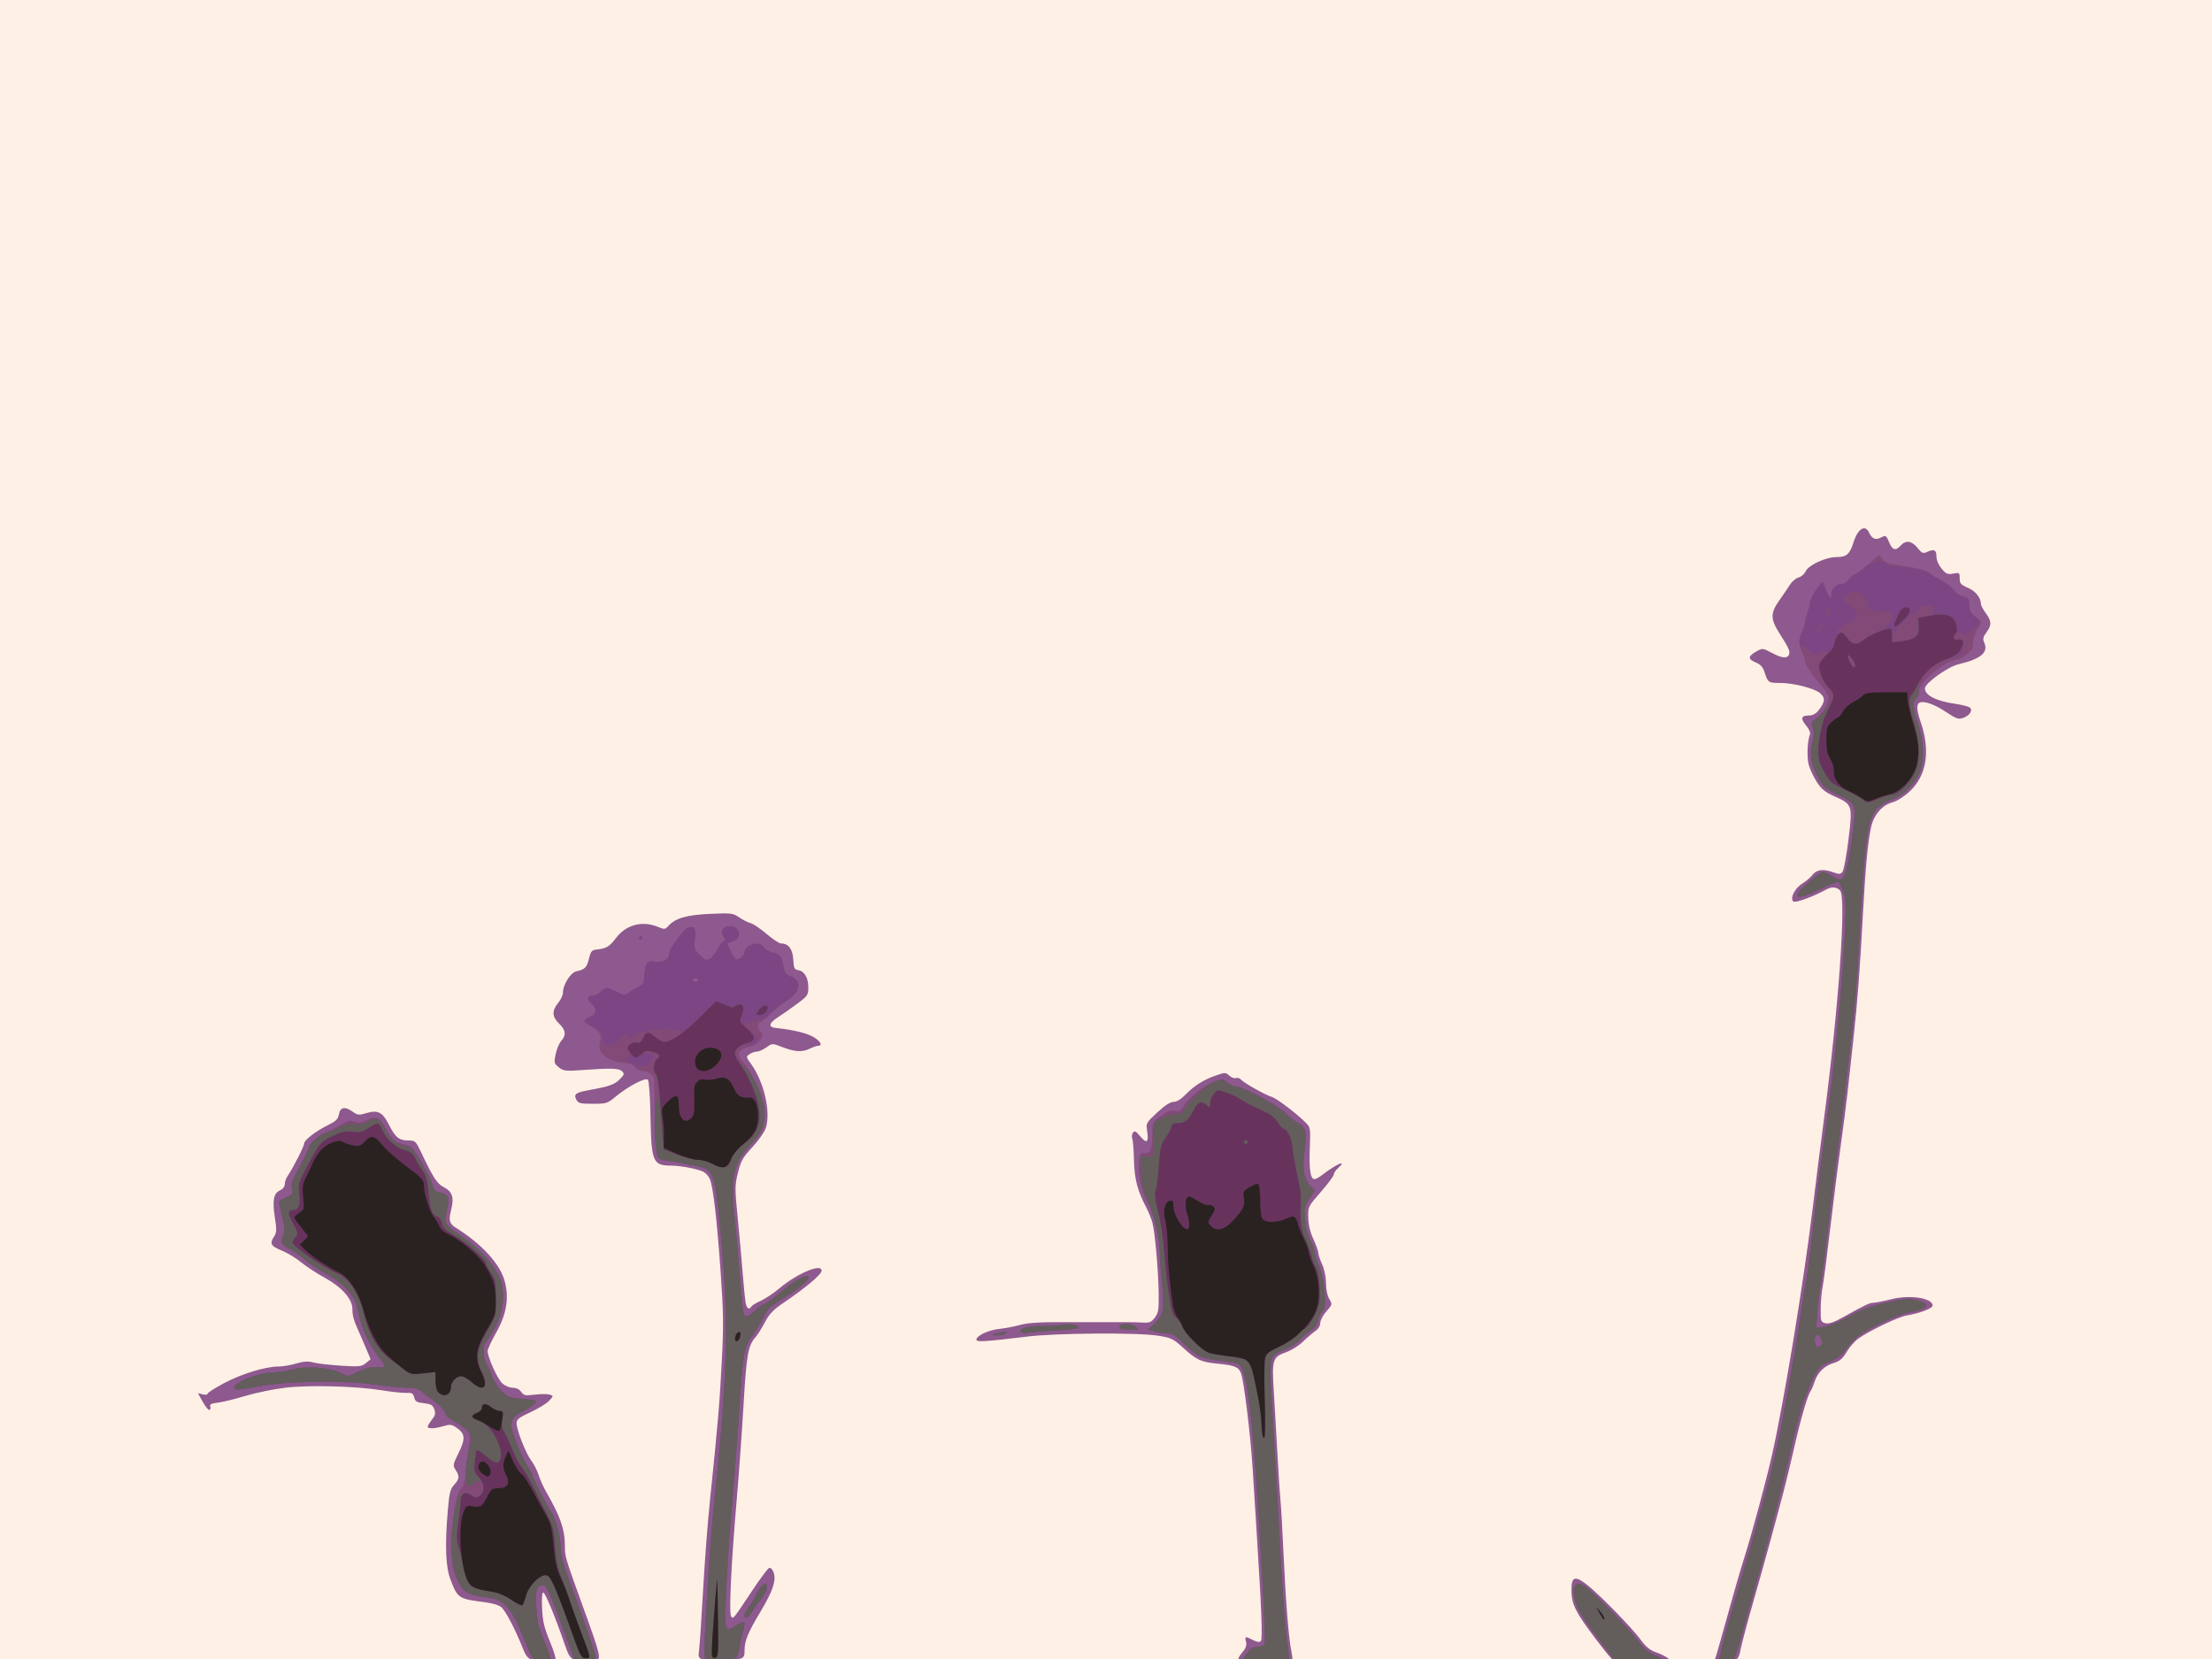<?xml version="1.0" encoding="UTF-8" standalone="no"?>
<!-- Created with Inkscape (http://www.inkscape.org/) -->

<svg
   xmlns:dc="http://purl.org/dc/elements/1.1/"
   xmlns:cc="http://creativecommons.org/ns#"
   xmlns:rdf="http://www.w3.org/1999/02/22-rdf-syntax-ns#"
   xmlns:svg="http://www.w3.org/2000/svg"
   xmlns="http://www.w3.org/2000/svg"
   xmlns:sodipodi="http://sodipodi.sourceforge.net/DTD/sodipodi-0.dtd"
   xmlns:inkscape="http://www.inkscape.org/namespaces/inkscape"
   id="svg2"
   version="1.1"
   inkscape:version="0.91 r13725"
   width="600"
   height="450"
   viewBox="0 0 600 450"
   sodipodi:docname="thistle 01.svg">
  <rect x="0" y="0" width="600" height="450" fill="#808080" stroke="none"/>
  <defs
     id="defs6" />
  <sodipodi:namedview
     pagecolor="#ffffff"
     bordercolor="#666666"
     borderopacity="1"
     objecttolerance="10"
     gridtolerance="10"
     guidetolerance="10"
     inkscape:pageopacity="0"
     inkscape:pageshadow="2"
     inkscape:window-width="1451"
     inkscape:window-height="1021"
     id="namedview4"
     showgrid="false"
     inkscape:zoom="0.81848695"
     inkscape:cx="407.09968"
     inkscape:cy="57.457627"
     inkscape:window-x="595"
     inkscape:window-y="28"
     inkscape:window-maximized="0"
     inkscape:current-layer="svg2" />
  <rect
     style="fill:#fff0e5;fill-opacity:1;fill-rule:nonzero;stroke:#000000;stroke-width:0;stroke-linecap:round;stroke-linejoin:round;stroke-miterlimit:4;stroke-dasharray:none;stroke-dashoffset:0;stroke-opacity:1"
     id="rect83709"
     width="600"
     height="450"
     x="0"
     y="0" />
  <g
     id="g83700"
     transform="matrix(0.524,0,0,0.524,8.605,-18.144)">
    <g
       id="g83680">
      <path
         sodipodi:nodetypes="csssssssssssssssccsssssssssscsscscsssssssssscssssssssssssssccsssssssssssssssssssssssssssssssssssssssssssssssssssssssssssssscsssssssssssssssscsssssssssssssssssssssssssssssscssssssscsssssssscssssssssssssssssssssssssssssscsssssscssssssssscssssssssssssssssssssssssssssssssssssssssssssssssssssssssssssssssscsssscc"
         inkscape:connector-curvature="0"
         id="path83692"
         d="m 629.394,895.717 c -5.426,-1.101 -5.878,-1.988 -2.846,-5.591 1.958,-2.327 2.496,-3.817 2.037,-5.644 -0.733,-2.92 -0.463,-2.988 3.58,-0.897 2.085,1.078 3.392,1.259 4.086,0.564 0.985,-0.985 0.378,-16.368 -2.312,-58.649 -0.525,-8.25 -1.405,-22.2 -1.955,-31 -1.065,-17.035 -4.49,-45.07 -5.987,-49.008 -1.241,-3.264 -3.312,-4.12 -11.953,-4.944 -8.815,-0.84 -11.046,-1.87 -18.189,-8.399 -4.947,-4.521 -5.999,-5.02 -12.871,-6.105 -10.719,-1.693 -52.565,-1.39 -67.984,0.492 -21.157,2.582 -26,2.879 -26,1.594 0,-2.084 6.249,-5.02 11.934,-5.608 3.061,-0.316 7.846,-1.235 10.632,-2.042 3.36,-0.973 9.589,-1.458 18.5,-1.44 15.58,0.031 26.964,0.031 35.434,-10e-4 3.3,-0.013 7.745,0.086 9.878,0.219 3.234,0.202 4.231,-0.227 6,-2.579 1.848,-2.457 2.105,-4.069 1.993,-12.5 -0.156,-11.686 -1.874,-31.27 -3.195,-36.414 -0.528,-2.054 -1.966,-5.654 -3.196,-8 -4.614,-8.798 -6.21,-14.952 -6.42,-24.765 -0.112,-5.225 -0.505,-10.175 -0.872,-11 -0.367,-0.825 -0.217,-2.175 0.334,-3 0.836,-1.251 1.473,-0.935 3.837,1.901 3.322,3.985 4.475,3.048 3.529,-2.867 -0.638,-3.991 -0.516,-4.215 5.228,-9.546 3.905,-3.624 6.74,-5.464 8.436,-5.474 1.593,-0.009 3.831,-1.332 5.946,-3.515 4.637,-4.785 9.525,-7.914 15.717,-10.062 5.03,-1.745 5.287,-1.745 7.213,-0.003 1.098,0.994 2.655,1.554 3.461,1.245 0.805,-0.309 1.985,0.066 2.622,0.834 1.362,1.641 12.481,7.877 16.029,8.989 2.524,0.791 12.315,8.207 17.206,13.032 2.726,2.689 2.744,2.795 2.334,13.742 -0.411,10.953 0.343,15.722 2.486,15.722 0.614,0 2.313,-0.924 3.775,-2.053 7.613,-5.881 13.68,-8.444 8.158,-3.447 -1.1,0.995 -2,2.401 -2,3.123 0,0.722 -3.004,4.757 -6.676,8.967 -6.659,7.636 -6.675,7.668 -6.517,13.395 0.104,3.757 1.025,7.603 2.666,11.128 1.379,2.963 2.512,6.125 2.517,7.028 0.005,0.902 0.9,3.602 1.988,6 1.164,2.566 1.987,6.558 2,9.705 0.013,3.163 0.704,6.501 1.693,8.174 1.638,2.773 1.609,2.899 -1.5,6.439 -1.744,1.986 -3.171,4.699 -3.171,6.03 0,1.501 -1.009,3.1 -2.659,4.215 -1.463,0.988 -4.275,3.412 -6.25,5.386 -1.975,1.974 -5.747,4.381 -8.382,5.349 -7.558,2.774 -7.821,3.623 -6.694,21.602 0.533,8.503 1.414,23.56 1.957,33.46 0.543,9.9 1.212,20.025 1.487,22.5 0.274,2.475 0.963,14.625 1.531,27 1.15,25.064 2.711,44.25 4.143,50.91 0.655,3.045 0.61,4.747 -0.145,5.5 -1.267,1.263 -16.836,1.475 -22.593,0.307 z m 192.502,0.65 c -1.936,-0.351 -5.114,-3.803 -12.376,-13.443 -10.464,-13.89 -12.407,-17.792 -12.476,-25.052 -0.066,-6.986 1.674,-7.729 7.593,-3.24 6.216,4.714 23.802,22.669 28.364,28.96 2.63,3.626 4.671,5.244 8.209,6.504 5.114,1.822 8.403,4.407 6.839,5.374 -1.255,0.776 -22.754,1.513 -26.152,0.897 z m 51.25,-0.437 c -1.509,-0.605 -2.148,-1.48 -1.78,-2.439 0.531,-1.385 1.747,-5.662 9.805,-34.491 1.614,-5.775 4.007,-13.875 5.317,-18 4.057,-12.772 11.371,-39.874 14.438,-53.5 6.179,-27.451 16.371,-89.393 21.063,-128 1.671,-13.75 4.172,-33.55 5.557,-44 7.783,-58.696 11.876,-115.853 8.582,-119.839 -1.53,-1.852 -4.266,-2.14 -6.891,-0.725 -7.631,4.113 -16.417,7.283 -17.416,6.284 -1.749,-1.749 0.894,-6.88 4.781,-9.283 1.851,-1.144 4.226,-3.173 5.276,-4.509 2.155,-2.74 5.581,-3.115 10.894,-1.194 2.943,1.064 3.58,1.007 4.622,-0.419 0.665,-0.909 2.033,-8.357 3.041,-16.551 2.195,-17.847 2.078,-18.221 -7.004,-22.296 -5.222,-2.343 -6.983,-3.77 -9.449,-7.659 -1.667,-2.629 -3.519,-6.586 -4.116,-8.795 -1.044,-3.861 -0.718,-12.273 0.606,-15.625 0.389,-0.985 -0.383,-2.821 -1.989,-4.73 C 915.456,406.565 915.913,405 919.986,405 c 1.893,0 3.559,-0.878 4.9,-2.582 3.481,-4.425 3.667,-6.545 0.793,-9.017 -2.961,-2.547 -13.912,-5.28 -21.046,-5.252 -5.552,0.021 -5.949,-0.261 -7.597,-5.42 -0.909,-2.845 -2.066,-4.132 -4.709,-5.236 -4.072,-1.702 -3.945,-3.196 0.483,-5.669 3.114,-1.739 3.267,-1.726 7.832,0.702 5.365,2.853 8.168,3.136 9.021,0.912 0.658,-1.715 -0.045,-3.254 -5.204,-11.392 -4.427,-6.984 -4.406,-10.161 0.109,-16.544 1.945,-2.75 4.432,-6.418 5.526,-8.152 1.094,-1.734 3.11,-3.433 4.482,-3.778 1.371,-0.344 3.001,-1.74 3.622,-3.102 C 919.715,327.136 928.623,323 934.283,323 c 5.089,0 6.84,-1.506 8.717,-7.5 2.281,-7.282 6.072,-9.631 8.157,-5.055 1.363,2.991 3.383,3.872 5.85,2.551 2.725,-1.458 2.955,-1.332 4.558,2.504 1.66,3.973 3.318,4.392 5.936,1.5 2.619,-2.894 5.623,-2.477 8.644,1.2 2.437,2.965 2.855,3.122 5.325,1.996 3.382,-1.541 4.531,-0.835 4.531,2.786 0,1.642 1.135,4.213 2.658,6.023 2.307,2.742 3.099,3.076 6,2.531 3.202,-0.601 3.342,-0.498 3.342,2.454 0,2.676 0.563,3.322 4.28,4.916 3.998,1.714 6.72,5.135 6.72,8.447 0,0.692 1.125,2.784 2.5,4.647 3.066,4.156 3.134,6.223 0.329,10.017 -1.743,2.358 -1.967,3.384 -1.135,5.21 2.322,5.096 -1.698,8.512 -13.2,11.219 -5.688,1.339 -17.493,9.814 -17.493,12.559 0,3.556 5.962,6.572 15.726,7.955 3.61,0.511 7.051,1.417 7.646,2.012 1.528,1.528 -0.342,4.184 -3.744,5.318 -2.331,0.777 -3.615,0.315 -8.802,-3.168 -5.987,-4.02 -11.68,-5.949 -13.762,-4.662 -1.552,0.959 -1.314,3.789 0.864,10.286 4.99,14.884 2.953,27.349 -5.808,35.544 -2.893,2.706 -6.527,5.011 -8.912,5.654 -5.389,1.451 -9.711,6.508 -11.101,12.985 -1.656,7.72 -2.865,20.453 -4.091,43.071 -1.692,31.211 -2.871,46.783 -5.036,66.5 -1.087,9.9 -2.465,22.5 -3.063,28 -0.598,5.5 -2.166,17.65 -3.485,27 -1.319,9.35 -3.768,28.7 -5.443,43 -1.675,14.3 -3.463,28.025 -3.974,30.5 -0.511,2.475 -0.949,7.529 -0.973,11.231 -0.041,6.347 0.098,6.766 2.436,7.353 1.796,0.451 4.345,-0.419 9.25,-3.159 11.48,-6.411 13.623,-7.425 15.732,-7.442 1.121,-0.009 5.189,-0.819 9.039,-1.799 9.679,-2.464 21.5,-0.665 21.5,3.271 0,1.443 -6.576,3.944 -13.5,5.135 -4.528,0.779 -20.273,8.372 -25.283,12.194 -1.824,1.391 -4.457,4.477 -5.853,6.858 -1.942,3.314 -3.462,4.607 -6.482,5.511 -4.892,1.466 -8.423,4.898 -9.964,9.684 -0.648,2.014 -1.529,4.112 -1.958,4.662 -1.575,2.022 -5.031,13.773 -8.438,28.689 -1.924,8.421 -4.39,18.686 -5.481,22.811 -5.789,21.894 -9.838,36.639 -15.515,56.5 -3.459,12.1 -6.612,23.947 -7.008,26.326 -0.563,3.385 -1.405,4.744 -3.869,6.246 -3.507,2.139 -4.129,2.21 -7.504,0.858 z M 259.367,893.955 c -2.58,-0.784 -3.537,-1.967 -5.417,-6.703 -3.665,-9.228 -8.566,-18.605 -10.76,-20.585 -1.27,-1.146 -4.66,-2.164 -9.044,-2.714 -13.108,-1.646 -13.671,-2.018 -17.303,-11.452 -2.607,-6.77 -3.035,-17.723 -1.423,-36.369 0.757,-8.76 1.26,-10.761 3.238,-12.896 2.757,-2.975 2.901,-4.451 0.757,-7.724 -1.497,-2.285 -1.406,-2.784 1.649,-8.989 3.621,-7.356 3.316,-9.915 -1.564,-13.113 -2.182,-1.43 -3.194,-1.517 -6.412,-0.553 -4.537,1.359 -8.089,1.482 -8.089,0.28 0,-0.476 0.97,-2.098 2.156,-3.606 1.72,-2.186 1.969,-3.276 1.231,-5.385 -0.768,-2.196 -1.678,-2.729 -5.366,-3.144 -3.719,-0.419 -4.538,-0.907 -5.038,-3 -0.503,-2.11 -1.134,-2.476 -4.04,-2.348 -1.894,0.084 -7.494,-0.503 -12.444,-1.304 -13.617,-2.203 -37.609,-2.862 -50.217,-1.379 -5.931,0.698 -15.283,2.623 -20.783,4.279 -5.5,1.656 -11.942,3.225 -14.316,3.487 -3.11,0.343 -4.17,0.857 -3.794,1.838 0.287,0.749 0.132,1.603 -0.346,1.899 -0.478,0.295 -2.028,-1.538 -3.445,-4.074 l -2.577,-4.61 2.489,0.625 C 89.88,756.757 91,756.616 91,756.101 c 0,-0.515 3.888,-3.006 8.64,-5.534 9,-4.788 21.395,-8.567 28.095,-8.567 2.146,0 6.233,-0.692 9.083,-1.539 3.889,-1.155 6.116,-1.294 8.931,-0.557 2.063,0.54 8.475,1.285 14.25,1.656 9.577,0.615 10.716,0.499 12.957,-1.32 l 2.457,-1.994 -1.8,-4.373 C 172.624,731.468 171,727.7 170.005,725.5 166.666,718.121 166,715.925 166,712.306 c 0,-5.27 -5.449,-11.403 -14.585,-16.417 -4.08,-2.239 -9.523,-5.811 -12.096,-7.937 -2.573,-2.126 -7.072,-4.837 -9.999,-6.025 -5.609,-2.276 -6.271,-3.547 -3.81,-7.304 1.285,-1.961 1.337,-3.426 0.348,-9.79 -1.379,-8.87 -0.689,-12.497 2.668,-14.027 1.497,-0.682 2.472,-1.962 2.472,-3.243 0,-1.164 0.677,-3.084 1.505,-4.265 2.639,-3.767 8.495,-15.275 8.495,-16.693 0,-1.787 6.044,-6.457 12.428,-9.604 4.067,-2.005 5.172,-3.092 5.579,-5.488 0.641,-3.772 3.067,-4.308 6.959,-1.536 2.656,1.891 3.404,1.993 6.915,0.941 6.325,-1.895 8.688,-0.712 12.108,6.063 3.304,6.546 5.194,8.02 10.281,8.02 3.158,0 3.598,0.413 6.136,5.75 6.592,13.864 8.36,16.587 11.971,18.439 4.364,2.239 5.363,5.396 3.728,11.776 -1.409,5.498 -0.962,7.063 2.676,9.35 13.008,8.178 22.299,18.232 24.889,26.933 2.602,8.741 1.244,17.516 -4.199,27.123 -2.459,4.34 -4.471,8.654 -4.471,9.588 0,3.249 5.124,14.557 7.609,16.792 1.376,1.238 3.802,2.25 5.39,2.25 1.81,0 3.443,0.793 4.375,2.124 1.329,1.897 2.081,2.05 7.046,1.429 3.057,-0.382 6.502,-0.395 7.655,-0.029 2.095,0.665 2.094,0.667 -0.24,3.209 -1.285,1.399 -5.598,4.045 -9.586,5.88 -6.067,2.792 -7.25,3.729 -7.25,5.743 0,3.512 4.763,15.623 7.626,19.388 1.356,1.784 3.068,5.159 3.804,7.5 0.736,2.341 2.508,6.282 3.938,8.757 7.216,12.488 9.617,19.349 9.626,27.507 0.007,6.032 -0.084,5.723 9.413,31.98 9.261,25.604 9.586,27.015 6.428,27.861 -3.444,0.922 -7.154,0.786 -10.514,-0.385 -2.5,-0.871 -3.348,-2.116 -5.283,-7.75 C 271.129,871.922 265.803,859 264.822,859 c -0.651,0 -0.884,3.021 -0.638,8.25 0.313,6.639 1.097,9.958 4.013,16.996 1.993,4.81 3.284,8.956 2.868,9.213 -1.746,1.079 -8.795,1.378 -11.699,0.495 z m 88.337,-0.079 c -2.59,-0.995 -2.755,-1.381 -2.235,-5.225 0.309,-2.283 1.23,-16.076 2.048,-30.651 0.818,-14.575 2.372,-35.05 3.454,-45.5 4.226,-40.809 5.079,-50.778 6.203,-72.5 1.006,-19.429 0.929,-25.844 -0.566,-47 -1.964,-27.799 -3.904,-44.361 -5.64,-48.173 -0.653,-1.434 -2.151,-3.08 -3.328,-3.658 C 344.642,639.698 335.666,638 330.885,638 c -9.284,0 -10.151,-2.045 -10.576,-24.966 -0.2,-10.77 -0.769,-18.893 -1.365,-19.489 -1.278,-1.278 -10.176,3.382 -16.622,8.706 -4.337,3.582 -4.87,3.75 -11.896,3.75 -6.457,0 -7.494,-0.257 -8.484,-2.107 -1.534,-2.867 -0.401,-3.723 6.621,-4.998 10.43,-1.893 13.102,-2.833 15.838,-5.569 2.334,-2.334 2.492,-2.861 1.231,-4.122 -1.62,-1.62 -5.423,-1.753 -20.132,-0.7 -9.235,0.661 -10.201,0.556 -12.633,-1.375 -2.49,-1.977 -2.579,-2.348 -1.642,-6.86 0.545,-2.623 1.842,-5.699 2.883,-6.834 2.685,-2.929 2.351,-5.622 -1.108,-8.936 -3.672,-3.518 -3.823,-6.733 -0.5,-10.682 1.375,-1.634 2.5,-4.113 2.5,-5.508 0,-3.983 4.025,-10.294 6.952,-10.901 4.378,-0.907 5.378,-1.906 6.479,-6.474 0.878,-3.643 1.516,-4.485 3.569,-4.715 5.58,-0.625 6.926,-1.405 10.495,-6.085 5.246,-6.88 13.638,-9.067 21.762,-5.672 3.237,1.353 3.633,1.317 5.254,-0.475 3.694,-4.081 9.454,-5.758 21.636,-6.298 11.031,-0.488 11.83,-0.391 15.121,1.846 1.911,1.299 4.561,2.634 5.889,2.967 1.328,0.333 5.022,2.831 8.21,5.551 3.187,2.72 6.559,4.945 7.492,4.945 3.85,0 6.027,2.84 6.34,8.271 0.262,4.546 0.594,5.271 2.543,5.548 3.191,0.453 5.259,3.943 5.259,8.873 0,4.006 -0.325,4.488 -5.75,8.527 -3.163,2.355 -7.696,5.53 -10.075,7.057 -4.617,2.963 -5.04,5.071 -1.097,5.469 9.243,0.932 16.81,2.815 20.123,5.008 3.451,2.284 4.21,4.248 1.641,4.248 -0.572,0 -2.567,0.725 -4.433,1.61 -3.818,1.812 -7.596,1.502 -14.496,-1.189 -4.529,-1.766 -4.627,-1.761 -7.654,0.395 -1.687,1.201 -3.924,2.184 -4.971,2.184 -1.047,0 -2.738,0.61 -3.757,1.355 -1.782,1.303 -1.757,1.485 0.641,4.75 6.861,9.339 10.556,25.132 7.82,33.422 -0.692,2.095 -3.828,6.573 -6.97,9.95 -4.977,5.35 -5.936,7.053 -7.45,13.232 -1.626,6.635 -1.636,8.112 -0.161,22.941 0.867,8.718 2.038,21.7 2.602,28.85 0.564,7.15 1.277,14.238 1.586,15.75 0.582,2.853 1.797,3.539 2.953,1.667 0.368,-0.596 2.532,-1.907 4.809,-2.914 2.277,-1.007 6.615,-3.908 9.64,-6.447 9.617,-8.07 22.688,-13.369 21.817,-8.845 -0.376,1.955 -9.051,9.175 -19.317,16.081 -5.593,3.762 -7.603,5.843 -10,10.354 -1.65,3.105 -3.77,6.497 -4.712,7.537 -3.96,4.374 -4.776,8.894 -6.304,34.916 -0.828,14.1 -2.383,35.822 -3.457,48.269 -2.995,34.716 -4.216,60.351 -2.934,61.589 1.227,1.185 0.686,1.857 11.169,-13.88 4.002,-6.008 7.827,-11.107 8.501,-11.331 0.674,-0.225 1.683,0.797 2.243,2.271 1.516,3.988 -0.324,9.624 -6.524,19.984 C 370.713,879.808 369,883.921 369,888.859 c 0,4.526 -0.339,4.689 -11.5,5.551 -3.995,0.308 -8.2,0.079 -9.796,-0.534 z"
         style="fill:#8e598f" />
      <path
         inkscape:connector-curvature="0"
         id="path83690"
         d="m 629.191,895.15 c -2.763,-0.778 -2.696,-1.761 0.366,-5.4 1.561,-1.855 3.274,-2.75 5.262,-2.75 1.97,0 3.096,-0.58 3.395,-1.75 0.872,-3.412 -4.465,-93.144 -6.796,-114.25 -2.547,-23.064 -4.027,-29.247 -7.304,-30.514 -0.888,-0.343 -5.411,-1.057 -10.05,-1.587 -8.893,-1.015 -11.399,-2.388 -19.932,-10.921 -1.894,-1.894 -4.007,-2.98 -5.805,-2.984 -1.555,-0.003 -4.534,-0.48 -6.62,-1.059 l -3.793,-1.053 2.84,-2.691 c 5.012,-4.75 5.674,-7.85 4.387,-20.549 -0.628,-6.193 -1.145,-13.708 -1.149,-16.701 -0.008,-6.406 -3.412,-21.406 -5.623,-24.78 -2.816,-4.297 -5.37,-13.394 -5.355,-19.068 0.017,-6.329 0.922,-8.438 3.238,-7.55 2.39,0.917 3.738,-2.527 3.809,-9.728 0.062,-6.293 0.078,-6.328 4.489,-9.543 3.335,-2.431 5.108,-3.092 7.188,-2.679 2.291,0.455 3.06,0.041 4.514,-2.432 2.57,-4.371 10.948,-11.011 16.112,-12.771 4.287,-1.461 4.591,-1.436 6.565,0.538 1.139,1.139 2.955,2.07 4.037,2.07 3.673,0 22.419,9.727 26.033,13.509 1.925,2.014 4.724,4.303 6.22,5.087 4.525,2.371 5.079,4.499 3.734,14.345 -1.329,9.722 -0.459,14.638 3.321,18.786 l 2.029,2.227 -2.787,4.021 c -2.548,3.676 -2.745,4.601 -2.297,10.773 0.305,4.198 1.301,8.259 2.635,10.737 1.18,2.192 2.145,4.793 2.145,5.78 0,0.987 1.065,4.369 2.367,7.515 3.022,7.302 4.297,21.424 2.099,23.248 -0.801,0.665 -1.989,2.986 -2.64,5.157 -0.775,2.586 -2.126,4.435 -3.917,5.362 -1.504,0.778 -3.786,2.726 -5.072,4.33 -1.286,1.604 -4.668,3.905 -7.517,5.112 -9.458,4.01 -8.974,0.764 -6.445,43.277 1.218,20.479 2.876,49.834 3.684,65.234 0.808,15.4 2.137,33.2 2.954,39.556 0.817,6.356 1.486,12.318 1.486,13.25 0,1.483 -1.215,1.681 -9.75,1.594 -5.362,-0.055 -10.789,-0.392 -12.059,-0.75 z M 820.074,894.75 c -8.249,-10.257 -17.566,-23.182 -19.215,-26.657 -4.578,-9.647 -3.028,-16.38 2.886,-12.542 4.144,2.689 23.208,22.196 27.693,28.336 2.959,4.052 5.264,5.975 9.301,7.761 2.952,1.305 5.091,2.819 4.755,3.363 -0.938,1.518 -24.181,1.28 -25.42,-0.261 z m 53.418,0.236 c -0.618,-1 2.959,-14.608 10.775,-40.986 12.931,-43.64 18.531,-65.162 22.247,-85.5 5.193,-28.424 6.803,-37.794 9.019,-52.492 1.367,-9.071 2.725,-17.245 3.017,-18.165 0.292,-0.92 1.394,-9.248 2.45,-18.508 2.594,-22.759 4.581,-38.501 7.49,-59.335 4.852,-34.752 8.98,-77.183 10.14,-104.209 0.583,-13.581 0.439,-16.324 -1.06,-20.25 C 936.615,493.044 935.467,491 935.017,491 c -0.45,0 -4.732,1.8 -9.517,4 -9.308,4.28 -11.5,4.785 -11.5,2.65 0,-1.647 11.314,-11.651 13.171,-11.646 0.731,0.002 2.802,0.902 4.603,2 1.801,1.098 3.703,1.996 4.227,1.996 2.389,0 4.062,-5.674 6.117,-20.739 2.597,-19.044 2.859,-18.279 -8.118,-23.684 -5.926,-2.917 -6.787,-3.755 -9.75,-9.476 -3.443,-6.649 -4.151,-12.473 -2.3,-18.926 0.612,-2.134 0.596,-4.242 -0.047,-5.931 -0.877,-2.306 -0.628,-2.909 2.07,-5.02 3.476,-2.72 6.027,-7.082 6.027,-10.303 0,-1.198 -1.462,-3.881 -3.25,-5.962 -5.438,-6.33 -8.75,-11.198 -8.756,-12.87 -0.003,-0.874 -0.678,-2.878 -1.5,-4.453 -1.901,-3.644 -1.901,-7.627 0,-11.271 0.822,-1.575 1.497,-3.631 1.5,-4.567 0.003,-0.937 0.428,-2.737 0.943,-4 0.515,-1.263 1.201,-3.937 1.526,-5.942 0.324,-2.005 1.936,-5.339 3.581,-7.41 l 2.992,-3.765 1.634,4.16 c 0.899,2.288 2.064,4.16 2.589,4.16 0.525,0 0.716,-0.623 0.424,-1.385 -0.826,-2.153 2.164,-5.615 4.851,-5.615 1.478,0 3.058,-0.973 4.058,-2.5 0.901,-1.375 2.149,-2.504 2.773,-2.509 0.624,-0.005 3.804,-2.293 7.066,-5.086 l 5.931,-5.077 1.727,2.29 c 1.3,1.723 3.173,2.467 7.569,3.006 9.649,1.183 15.607,2.779 17.783,4.764 1.132,1.033 3.634,2.657 5.559,3.61 1.925,0.953 4.499,2.971 5.72,4.486 1.221,1.515 3.583,3.027 5.25,3.36 2.719,0.544 3.03,0.987 3.03,4.308 0,2.938 0.657,4.251 3.184,6.36 l 3.183,2.658 -2.183,3.533 c -1.201,1.943 -2.184,5.114 -2.184,7.046 0,2.827 -0.671,4.025 -3.433,6.132 -1.888,1.44 -4.026,2.629 -4.75,2.641 C 991.235,376.115 977,387.728 977,392.188 c 0,1.412 -0.675,3.127 -1.5,3.812 -2.068,1.716 -1.875,4.247 1.013,13.288 2.893,9.058 3.245,18.309 0.946,24.836 -2.075,5.891 -8.686,12.458 -14.476,14.382 -2.549,0.846 -6.032,2.991 -7.74,4.767 -4.986,5.18 -6.584,16.896 -9.235,67.728 -1.132,21.701 -2.13,33.688 -4.497,54 -0.801,6.875 -2.134,18.575 -2.961,26 -0.827,7.425 -2.63,21.65 -4.006,31.612 -1.376,9.961 -3.622,28.022 -4.992,40.134 -1.37,12.112 -2.93,23.987 -3.467,26.388 -0.537,2.401 -1.292,8.544 -1.676,13.651 l -0.699,9.285 4.396,-0.655 c 2.418,-0.36 7.996,-2.704 12.396,-5.208 5.632,-3.206 10.912,-5.242 17.838,-6.881 11.01,-2.604 13.516,-2.773 18.912,-1.274 6.334,1.759 4.09,4.202 -5.473,5.958 -6.045,1.11 -22.106,8.713 -26.865,12.717 -1.765,1.485 -4.511,4.517 -6.102,6.737 -2.047,2.857 -4.414,4.633 -8.101,6.079 -4.766,1.869 -5.485,2.593 -8.451,8.5 -4.431,8.824 -7.633,18.892 -11.277,35.457 -3.483,15.832 -13.155,53.097 -18.594,71.636 -1.995,6.8 -5.162,18.214 -7.039,25.364 -2.009,7.655 -4.094,13.514 -5.071,14.25 -1.998,1.506 -5.916,1.642 -6.785,0.236 z m 53.117,-164.408 c 0.699,-1.822 -1.407,-5.821 -2.659,-5.047 -1.626,1.005 -1.135,6.469 0.582,6.469 0.842,0 1.777,-0.64 2.077,-1.422 z m -575.42,163.595 c -1.271,-0.18 -2.554,-0.96 -2.85,-1.732 -0.811,-2.112 2.473,-56.342 4.69,-77.441 7.297,-69.471 7.947,-95.711 3.538,-143 -2.712,-29.09 -3.82,-32.328 -11.476,-33.536 -1.975,-0.312 -5.39,-1.012 -7.59,-1.556 -2.2,-0.544 -5.703,-1.115 -7.785,-1.269 -6.721,-0.497 -6.939,-1.172 -7.203,-22.301 -0.129,-10.361 -0.298,-19.368 -0.374,-20.016 C 321.886,591.167 318.892,589 316.169,589 c -1.605,0 -3.191,-0.806 -3.937,-2 -0.726,-1.163 -2.397,-2.034 -3.991,-2.08 -9.93,-0.291 -16.043,-5.198 -13.975,-11.215 1.091,-3.175 -0.66,-5.822 -5.514,-8.332 -3.529,-1.825 -3.472,-2.831 0.248,-4.372 3.486,-1.444 3.865,-3.908 1,-6.5 -2.688,-2.433 -2.529,-4.5 0.345,-4.5 1.29,0 3.159,-0.9 4.155,-2 2.283,-2.523 3.467,-2.506 8.507,0.121 3.641,1.898 4.249,1.963 5.781,0.621 0.942,-0.825 3.175,-2.241 4.962,-3.146 2.709,-1.372 3.25,-2.214 3.25,-5.055 0,-1.875 0.457,-4.612 1.016,-6.083 0.919,-2.418 1.358,-2.609 4.6,-2.001 3.863,0.725 7.383,-1.32 7.383,-4.288 0,-2.306 7.224,-12.313 9.5,-13.161 3.61,-1.344 4.378,-0.227 3.786,5.512 -0.517,5.011 -0.348,5.573 2.553,8.473 2.607,2.607 3.432,2.933 5.131,2.024 1.113,-0.596 2.913,-2.827 4,-4.957 1.087,-2.131 2.551,-4.068 3.253,-4.304 0.98,-0.33 1.006,-0.757 0.112,-1.842 -2.251,-2.73 -0.59,-5.913 3.087,-5.913 5.202,0 6.433,6.158 1.57,7.853 l -3.007,1.048 1.757,3.799 c 0.967,2.09 2.197,4.114 2.735,4.499 C 365.616,532.014 369,529.246 369,527.5 c 0,-3.936 8.097,-6.056 9.944,-2.604 0.558,1.043 2.706,2.296 4.773,2.785 3.83,0.906 4.376,1.72 5.781,8.634 0.4,1.967 1.467,3.126 3.543,3.85 5.84,2.036 4.842,7.991 -2.071,12.355 -2.169,1.369 -6.055,4.513 -8.636,6.985 C 379.754,561.977 377.273,564 376.821,564 c -1.169,0 -1.02,3.759 0.179,4.5 3.067,1.895 -0.252,6.695 -5.494,7.946 -6.28,1.499 -6.943,3.847 -2.511,8.895 3.909,4.452 8.702,14.783 9.976,21.505 1.579,8.328 -0.146,13.419 -7,20.654 -8.813,9.303 -10.422,17.059 -7.99,38.5 0.53,4.675 1.658,17.441 2.506,28.368 0.848,10.928 1.787,20.265 2.086,20.75 1.006,1.627 3.032,0.903 5.927,-2.118 1.581,-1.65 3.429,-3 4.107,-3 0.678,0 4.081,-2.397 7.563,-5.326 7.877,-6.627 13.284,-9.926 15.556,-9.488 2.332,0.449 -3.568,5.927 -11.837,10.989 -8.199,5.019 -8.687,5.493 -11.609,11.262 -1.41,2.785 -3.611,6.437 -4.891,8.117 -4.607,6.046 -5.247,9.31 -6.864,35.058 -0.86,13.688 -2.663,37.488 -4.006,52.888 -1.343,15.4 -2.753,36.212 -3.133,46.25 -0.762,20.136 -0.831,19.924 5.299,16.136 1.881,-1.163 3.711,-1.823 4.067,-1.468 0.355,0.355 0.036,2.769 -0.711,5.364 -0.746,2.595 -1.558,6.408 -1.804,8.474 -0.246,2.066 -0.963,4.077 -1.592,4.47 -1.462,0.912 -10.429,1.876 -13.456,1.446 z M 345,542 c 0,-0.55 -0.675,-1 -1.5,-1 -0.825,0 -1.5,0.45 -1.5,1 0,0.55 0.675,1 1.5,1 0.825,0 1.5,-0.45 1.5,-1 z m -85.79,350.75 c -0.569,-0.688 -2.436,-4.777 -4.147,-9.088 -6.771,-17.054 -10.344,-21.069 -19.758,-22.204 -9.634,-1.161 -12.02,-2.611 -15.09,-9.174 -2.374,-5.075 -2.707,-7.011 -2.71,-15.785 -0.006,-14.966 1.948,-28.288 4.557,-31.064 1.654,-1.761 2.317,-4.233 2.977,-11.1 0.467,-4.859 1.16,-10.758 1.54,-13.107 0.832,-5.142 -0.668,-7.221 -7.828,-10.852 -3.11,-1.577 -4.75,-3.053 -4.75,-4.275 0,-1.058 -1.978,-3.324 -4.57,-5.233 -2.514,-1.852 -5.729,-4.379 -7.146,-5.617 -2,-1.747 -3.829,-2.257 -8.18,-2.283 -3.082,-0.018 -10.554,-0.743 -16.604,-1.612 -15.46,-2.22 -45.507,-1.849 -59,0.728 -11.787,2.252 -13.5,2.335 -13.5,0.657 0,-2.796 13.001,-7.708 20.5,-7.745 2.2,-0.011 6.475,-0.688 9.5,-1.506 6.894,-1.863 18.807,-1.075 24.594,1.626 l 4.094,1.911 5.893,-2.606 c 4.045,-1.789 6.911,-2.441 9.137,-2.08 1.784,0.29 3.48,0.145 3.769,-0.322 0.288,-0.467 -1.046,-2.8 -2.966,-5.184 -3.866,-4.802 -7.965,-12.964 -9.513,-18.94 -0.555,-2.143 -1.449,-5.603 -1.988,-7.691 -1.461,-5.665 -7.103,-11.52 -15.588,-16.177 -4.16,-2.283 -9.223,-5.639 -11.249,-7.458 -2.026,-1.818 -5.597,-4.275 -7.934,-5.458 -4.391,-2.224 -5.086,-3.8 -3.087,-7.001 1.121,-1.795 0.88,-3.837 -1.87,-15.803 -0.41,-1.786 0.189,-2.482 3.227,-3.751 3.405,-1.423 3.678,-1.822 3.126,-4.581 -0.478,-2.392 0.335,-4.72 3.896,-11.159 2.475,-4.475 4.777,-9.238 5.115,-10.585 C 144.203,626.057 151.959,620 154.199,620 c 0.444,0 2.9,-1.303 5.458,-2.895 3.976,-2.474 5.073,-2.747 7.564,-1.879 2.286,0.797 3.608,0.642 6.136,-0.719 4.629,-2.493 6.782,-1.65 9.735,3.811 3.468,6.414 5.079,7.862 9.559,8.59 2.799,0.455 4.316,1.444 5.818,3.795 5.306,8.303 7.146,11.777 8.532,16.108 1.194,3.731 2.011,4.759 4,5.034 3.905,0.54 5.243,2.163 4.616,5.599 -2.181,11.954 -3.229,9.852 9.384,18.819 8.445,6.004 16.368,15.686 18.113,22.136 1.987,7.343 0.642,16.558 -3.497,23.959 -2.016,3.604 -4.104,6.825 -4.64,7.156 -1.432,0.885 -1.189,8.721 0.342,11.012 0.725,1.085 2.08,4.027 3.012,6.538 0.932,2.511 3.233,6.057 5.112,7.879 3.054,2.96 4.17,3.366 10.488,3.819 3.888,0.278 7.07,0.826 7.07,1.216 0,1.184 -3.278,3.662 -7.344,5.551 -4.84,2.249 -6.382,5.317 -4.89,9.729 2.822,8.346 5.921,15.554 7.853,18.266 1.165,1.636 2.464,4.084 2.886,5.44 0.84,2.7 6.25,13.25 9.99,19.48 2.386,3.975 4.506,13.248 4.506,19.713 0,1.922 2.283,9.535 5.074,16.918 C 285.842,872.98 292,890.885 292,892.661 c 0,1.117 -1.262,1.372 -5.645,1.139 L 280.71,893.5 277.311,884 c -6.86,-19.17 -10.615,-28.179 -11.959,-28.695 -0.757,-0.291 -2.096,0.068 -2.974,0.797 -1.309,1.086 -1.523,2.957 -1.185,10.362 0.35,7.666 0.967,10.312 4.069,17.447 2.011,4.626 3.424,8.789 3.138,9.25 -0.808,1.308 -8.035,0.985 -9.191,-0.411 z M 369,870.577 c 0,-0.783 1.043,-2.695 2.317,-4.25 1.274,-1.555 2.891,-4.257 3.591,-6.004 1.516,-3.782 4.629,-6.879 5.499,-5.471 0.829,1.342 -0.765,5.248 -3.348,8.202 -1.177,1.346 -3.015,3.909 -4.085,5.697 C 370.949,872.134 369,873.03 369,870.577 Z M 499,725 c 1.375,-0.44 3.4,-0.839 4.5,-0.885 1.648,-0.07 1.736,0.086 0.5,0.885 -0.825,0.533 -2.85,0.931 -4.5,0.885 -2.94,-0.083 -2.95,-0.1 -0.5,-0.885 z m 13.222,-0.803 c -2.293,-1.525 3.667,-3.301 10.682,-3.183 3.628,0.061 8.26,-0.197 10.293,-0.574 3.962,-0.733 8.804,0.06 8.804,1.442 0,0.464 -5.287,1.115 -11.75,1.448 -6.463,0.332 -12.875,0.855 -14.25,1.161 -1.375,0.306 -3.075,0.174 -3.778,-0.293 z m 51.445,-1.864 c -2.561,-2.561 4.611,-3.347 7.892,-0.865 1.799,1.361 1.605,1.471 -2.642,1.5 -2.521,0.018 -4.883,-0.268 -5.25,-0.635 z M 314.5,520 c 0.34,-0.55 0.816,-1 1.059,-1 0.243,0 0.441,0.45 0.441,1 0,0.55 -0.477,1 -1.059,1 -0.582,0 -0.781,-0.45 -0.441,-1 z"
         style="fill:#834a78" />
      <path
         inkscape:connector-curvature="0"
         id="path83688"
         d="m 629.191,895.15 c -2.763,-0.778 -2.696,-1.761 0.366,-5.4 1.561,-1.855 3.274,-2.75 5.262,-2.75 1.97,0 3.096,-0.58 3.395,-1.75 0.872,-3.412 -4.465,-93.144 -6.796,-114.25 -2.547,-23.064 -4.027,-29.247 -7.304,-30.514 -0.888,-0.343 -5.411,-1.057 -10.05,-1.587 -8.893,-1.015 -11.399,-2.388 -19.932,-10.921 -1.894,-1.894 -4.007,-2.98 -5.805,-2.984 -1.555,-0.003 -4.534,-0.48 -6.62,-1.059 l -3.793,-1.053 2.84,-2.691 c 5.012,-4.75 5.674,-7.85 4.387,-20.549 -0.628,-6.193 -1.145,-13.708 -1.149,-16.701 -0.009,-7.2 -3.305,-20.667 -6.657,-27.198 -2.15,-4.189 -2.782,-7.031 -3.143,-14.134 l -0.452,-8.891 2.515,0.631 c 3.977,0.998 5.088,-1.286 4.516,-9.279 -0.272,-3.797 -0.219,-7.289 0.117,-7.76 1.687,-2.366 7.016,-4.81 10.488,-4.81 2.837,0 4.179,-0.537 5,-2 2.783,-4.96 11.365,-13.094 15.517,-14.708 4.235,-1.646 4.486,-1.637 6.885,0.25 1.369,1.077 3.365,1.958 4.434,1.958 3.627,0 20.032,8.976 26.505,14.502 3.542,3.024 6.783,5.498 7.2,5.498 0.418,0 1.289,1.163 1.937,2.583 0.905,1.986 0.898,4.511 -0.028,10.915 -1.357,9.388 -0.173,15.617 3.547,18.657 2.02,1.651 2.017,1.669 -0.809,5.748 -2.602,3.755 -2.795,4.648 -2.346,10.844 0.305,4.198 1.301,8.259 2.635,10.737 1.18,2.192 2.145,4.793 2.145,5.78 0,0.987 1.065,4.369 2.367,7.515 3.022,7.302 4.297,21.424 2.099,23.248 -0.801,0.665 -1.989,2.986 -2.64,5.157 -0.775,2.586 -2.126,4.435 -3.917,5.362 -1.504,0.778 -3.786,2.726 -5.072,4.33 -1.286,1.604 -4.668,3.905 -7.517,5.112 -9.458,4.01 -8.974,0.764 -6.445,43.277 1.218,20.479 2.876,49.834 3.684,65.234 0.808,15.4 2.137,33.2 2.954,39.556 0.817,6.356 1.486,12.318 1.486,13.25 0,1.483 -1.215,1.681 -9.75,1.594 -5.362,-0.055 -10.789,-0.392 -12.059,-0.75 z M 820.074,894.75 c -8.249,-10.257 -17.566,-23.182 -19.215,-26.657 -4.578,-9.647 -3.028,-16.38 2.886,-12.542 4.144,2.689 23.208,22.196 27.693,28.336 2.959,4.052 5.264,5.975 9.301,7.761 2.952,1.305 5.091,2.819 4.755,3.363 -0.938,1.518 -24.181,1.28 -25.42,-0.261 z m 53.418,0.236 c -0.618,-1 2.959,-14.608 10.775,-40.986 12.931,-43.64 18.531,-65.162 22.247,-85.5 5.193,-28.424 6.803,-37.794 9.019,-52.492 1.367,-9.071 2.725,-17.245 3.017,-18.165 0.292,-0.92 1.394,-9.248 2.45,-18.508 2.594,-22.759 4.581,-38.501 7.49,-59.335 4.852,-34.752 8.98,-77.183 10.14,-104.209 0.583,-13.581 0.439,-16.324 -1.06,-20.25 C 936.615,493.044 935.467,491 935.017,491 c -0.45,0 -4.732,1.8 -9.517,4 -9.308,4.28 -11.5,4.785 -11.5,2.65 0,-1.647 11.314,-11.651 13.171,-11.646 0.731,0.002 2.802,0.902 4.603,2 1.801,1.098 3.703,1.996 4.227,1.996 2.389,0 4.062,-5.674 6.117,-20.739 2.597,-19.044 2.859,-18.279 -8.118,-23.684 -5.926,-2.917 -6.787,-3.755 -9.75,-9.476 -3.456,-6.674 -4.062,-11.637 -2.228,-18.242 0.701,-2.526 0.678,-4.516 -0.078,-6.5 -0.914,-2.401 -0.807,-3.02 0.67,-3.859 2.842,-1.616 8.248,-7.754 9.508,-10.796 1.053,-2.542 0.875,-3.12 -1.845,-6.008 C 927.486,387.731 925,382.424 925,379.428 c 0,-0.701 1.165,-2.659 2.589,-4.351 l 2.589,-3.077 -2.589,0 C 926.165,372 925,372.41 925,372.912 c 0,1.564 -2.899,0.574 -5.036,-1.72 C 918.841,369.986 917.265,369 916.461,369 c -1.911,0 -1.894,-3.942 0.033,-7.636 0.822,-1.575 1.497,-3.631 1.5,-4.567 0.003,-0.937 0.428,-2.737 0.943,-4 0.515,-1.263 1.201,-3.937 1.526,-5.942 0.324,-2.005 1.936,-5.339 3.581,-7.41 l 2.992,-3.765 1.634,4.16 c 0.899,2.288 2.064,4.16 2.589,4.16 0.525,0 0.716,-0.623 0.424,-1.385 -0.829,-2.16 2.165,-5.615 4.866,-5.615 1.352,0 2.99,-0.89 3.684,-2 0.687,-1.1 1.628,-2 2.09,-2 0.463,0 2.76,-1.572 5.105,-3.494 4.922,-4.034 9.787,-5.402 12.171,-3.424 1.948,1.616 2.987,1.837 11.902,2.529 4.321,0.335 8.148,1.265 10,2.429 1.65,1.037 5.025,2.989 7.5,4.338 2.475,1.349 5.063,3.384 5.75,4.524 0.688,1.139 2.825,2.73 4.75,3.534 3.037,1.269 3.5,1.917 3.5,4.898 0,2.562 0.636,3.853 2.5,5.074 3.373,2.21 3.154,3.645 -1.134,7.441 -3.291,2.914 -3.793,3.074 -5.314,1.698 -1.295,-1.172 -1.951,-1.249 -2.866,-0.334 -2.135,2.135 -1.37,3.881 1.564,3.574 2.251,-0.236 2.7,0.075 2.472,1.712 -0.804,5.782 -1.174,6.25 -5.861,7.431 -6.357,1.601 -10.182,3.712 -13.263,7.321 -3.908,4.578 -4.995,6.982 -4.434,9.804 0.323,1.622 -0.071,3.037 -1.078,3.872 -2.157,1.79 -1.987,4.237 0.927,13.36 2.893,9.058 3.245,18.309 0.946,24.836 -2.075,5.891 -8.686,12.458 -14.476,14.382 -2.549,0.846 -6.032,2.991 -7.74,4.767 -4.986,5.18 -6.584,16.896 -9.235,67.728 -1.132,21.701 -2.13,33.688 -4.497,54 -0.801,6.875 -2.134,18.575 -2.961,26 -0.827,7.425 -2.63,21.65 -4.006,31.612 -1.376,9.961 -3.622,28.022 -4.992,40.134 -1.37,12.112 -2.93,23.987 -3.467,26.388 -0.537,2.401 -1.292,8.544 -1.676,13.651 l -0.699,9.285 4.396,-0.655 c 2.418,-0.36 7.996,-2.704 12.396,-5.208 5.632,-3.206 10.912,-5.242 17.838,-6.881 11.01,-2.604 13.516,-2.773 18.912,-1.274 6.334,1.759 4.09,4.202 -5.473,5.958 -6.045,1.11 -22.106,8.713 -26.865,12.717 -1.765,1.485 -4.511,4.517 -6.102,6.737 -2.047,2.857 -4.414,4.633 -8.101,6.079 -4.766,1.869 -5.485,2.593 -8.451,8.5 -4.431,8.824 -7.633,18.892 -11.277,35.457 -3.483,15.832 -13.155,53.097 -18.594,71.636 -1.995,6.8 -5.162,18.214 -7.039,25.364 -2.009,7.655 -4.094,13.514 -5.071,14.25 -1.998,1.506 -5.916,1.642 -6.785,0.236 z m 53.117,-164.408 c 0.699,-1.822 -1.407,-5.821 -2.659,-5.047 -1.626,1.005 -1.135,6.469 0.582,6.469 0.842,0 1.777,-0.64 2.077,-1.422 z M 944,378.908 c 0,-0.601 -0.9,-2.236 -2,-3.635 -2.217,-2.818 -2.629,-1.747 -0.839,2.18 1.18,2.59 2.839,3.44 2.839,1.455 z m 5.468,-13.882 c 2.059,-1.636 5.27,-3.261 7.138,-3.611 1.868,-0.35 3.395,-1.244 3.395,-1.987 0,-0.742 0.912,-2.199 2.027,-3.238 2.869,-2.673 1.649,-4.815 -2.816,-4.944 -7.802,-0.226 -8.332,-0.507 -8.94,-4.746 -0.158,-1.1 -1.233,-2.788 -2.39,-3.75 C 945.546,340.806 941,340.381 941,342.107 c 0,0.609 -0.675,0.848 -1.5,0.531 -1.056,-0.405 -1.5,0.082 -1.5,1.649 0,1.493 0.954,2.647 2.902,3.509 4.546,2.012 5.218,7.887 0.979,8.562 -2.042,0.325 -6.636,3.562 -7.222,5.088 -0.34,0.885 0.09,1.17 1.289,0.857 1.193,-0.312 2.537,0.567 3.993,2.613 2.745,3.856 4.783,3.879 9.527,0.109 z m 25.881,-0.878 c 1.39,-1.231 1.725,-2.558 1.35,-5.353 -0.531,-3.959 0.962,-6.246 3.453,-5.29 0.773,0.297 2.253,-0.081 3.289,-0.838 2.518,-1.841 1.362,-4.667 -1.91,-4.667 -1.392,0 -2.869,0 -3.281,0 -0.412,0 -0.75,0.549 -0.75,1.22 0,0.671 -1.063,1.75 -2.362,2.398 C 970.832,353.765 963,362.275 963,364.806 c 0,2.295 0.19,2.356 5.25,1.68 2.888,-0.386 6.082,-1.438 7.099,-2.338 z m -47.906,-6.039 c -0.754,-0.754 -3.417,2.124 -2.835,3.064 0.322,0.521 1.18,0.133 1.907,-0.862 0.727,-0.995 1.145,-1.986 0.928,-2.202 z M 931,351.441 c 0,-1.451 -0.433,-2.292 -1,-1.941 -0.55,0.34 -1,1.491 -1,2.559 0,1.068 0.45,1.941 1,1.941 0.55,0 1,-1.152 1,-2.559 z M 351.189,894.173 c -1.271,-0.18 -2.554,-0.96 -2.85,-1.732 -0.811,-2.112 2.473,-56.342 4.69,-77.441 7.297,-69.471 7.947,-95.711 3.538,-143 -2.712,-29.09 -3.82,-32.328 -11.476,-33.536 -1.975,-0.312 -5.39,-1.012 -7.59,-1.556 -2.2,-0.544 -5.703,-1.115 -7.785,-1.269 -2.082,-0.154 -4.42,-0.923 -5.197,-1.709 -2.14,-2.167 -2.85,-23.739 -0.957,-29.103 1.647,-4.667 1.877,-9.437 0.496,-10.29 -0.518,-0.32 -1.247,-2.615 -1.619,-5.098 -0.542,-3.618 -0.313,-4.918 1.152,-6.538 1.569,-1.733 1.621,-2.154 0.369,-2.945 -0.803,-0.508 -1.986,-0.931 -2.628,-0.939 -0.643,-0.008 -1.88,-0.288 -2.75,-0.622 -0.87,-0.334 -1.582,-0.109 -1.582,0.5 0,0.609 0.873,1.107 1.941,1.107 3.059,0 3.484,1.956 0.939,4.327 -1.283,1.195 -2.568,2.118 -2.856,2.051 -0.288,-0.068 -1.045,0.078 -1.683,0.322 C 313.913,587.248 308,584.294 308,583.033 c 0,-0.503 0.451,-1.194 1.003,-1.535 0.669,-0.414 0.67,-1.241 0.002,-2.49 -1.268,-2.37 1.424,-5.392 4.164,-4.675 1.325,0.346 2.31,-0.36 3.377,-2.422 1.836,-3.551 2.49,-3.594 6.272,-0.412 3.676,3.093 5.631,3.126 10.504,0.177 2.984,-1.806 3.532,-2.544 2.5,-3.365 -3.033,-2.415 -22.281,-0.53 -24.54,2.403 -1.035,1.344 -1.465,1.378 -2.855,0.224 -1.425,-1.183 -1.977,-0.943 -4.281,1.861 -1.817,2.211 -3.506,3.216 -5.395,3.209 -2.709,-0.009 -3.168,-0.723 -2.788,-4.342 0.209,-1.996 -1.675,-3.731 -6.712,-6.18 -4.03,-1.959 -4.083,-2.899 -0.25,-4.486 3.486,-1.444 3.865,-3.908 1,-6.5 -2.688,-2.433 -2.529,-4.5 0.345,-4.5 1.29,0 3.159,-0.9 4.155,-2 2.283,-2.523 3.467,-2.506 8.507,0.121 3.641,1.898 4.249,1.963 5.781,0.621 0.942,-0.825 3.175,-2.241 4.962,-3.146 2.709,-1.372 3.25,-2.214 3.25,-5.055 0,-1.875 0.457,-4.612 1.016,-6.083 0.919,-2.418 1.358,-2.609 4.6,-2.001 3.863,0.725 7.383,-1.32 7.383,-4.288 0,-2.306 7.224,-12.313 9.5,-13.161 3.61,-1.344 4.378,-0.227 3.786,5.512 -0.517,5.011 -0.348,5.573 2.553,8.473 2.607,2.607 3.432,2.933 5.131,2.024 1.113,-0.596 2.913,-2.827 4,-4.957 1.087,-2.131 2.551,-4.068 3.253,-4.304 0.98,-0.33 1.006,-0.757 0.112,-1.842 -2.251,-2.73 -0.59,-5.913 3.087,-5.913 5.202,0 6.433,6.158 1.57,7.853 l -3.007,1.048 1.757,3.799 c 0.967,2.09 2.197,4.114 2.735,4.499 C 365.616,532.014 369,529.246 369,527.5 c 0,-3.936 8.097,-6.056 9.944,-2.604 0.558,1.043 2.706,2.296 4.773,2.785 3.83,0.906 4.376,1.72 5.781,8.634 0.4,1.967 1.467,3.126 3.543,3.85 5.893,2.054 4.838,7.993 -2.209,12.441 -2.245,1.417 -5.594,4.089 -7.442,5.937 -2.135,2.135 -4.735,3.584 -7.126,3.973 -2.071,0.336 -4.772,1.021 -6.004,1.522 -2.181,0.886 -2.13,1.012 1.962,4.829 3.691,3.443 4.034,4.12 2.83,5.571 -0.976,1.176 -2.208,1.468 -4.279,1.013 -3.4,-0.747 -6.774,1.681 -6.774,4.876 0,1.109 2.063,3.993 4.585,6.409 7.949,7.617 12.505,21.018 10.234,30.105 -0.855,3.422 -2.673,6.251 -6.848,10.659 -8.813,9.303 -10.422,17.059 -7.99,38.5 0.53,4.675 1.658,17.441 2.506,28.368 0.848,10.928 1.787,20.265 2.086,20.75 1.006,1.627 3.032,0.903 5.927,-2.118 1.581,-1.65 3.429,-3 4.107,-3 0.678,0 4.081,-2.397 7.563,-5.326 7.877,-6.627 13.284,-9.926 15.556,-9.488 2.332,0.449 -3.568,5.927 -11.837,10.989 -8.199,5.019 -8.687,5.493 -11.609,11.262 -1.41,2.785 -3.611,6.437 -4.891,8.117 -4.607,6.046 -5.247,9.31 -6.864,35.058 -0.86,13.688 -2.663,37.488 -4.006,52.888 -1.343,15.4 -2.753,36.212 -3.133,46.25 -0.762,20.136 -0.831,19.924 5.299,16.136 1.881,-1.163 3.711,-1.823 4.067,-1.468 0.355,0.355 0.036,2.769 -0.711,5.364 -0.746,2.595 -1.558,6.408 -1.804,8.474 -0.246,2.066 -0.963,4.077 -1.592,4.47 -1.462,0.912 -10.429,1.876 -13.456,1.446 z M 345,542 c 0,-0.55 -0.675,-1 -1.5,-1 -0.825,0 -1.5,0.45 -1.5,1 0,0.55 0.675,1 1.5,1 0.825,0 1.5,-0.45 1.5,-1 z m -85.79,350.75 c -0.569,-0.688 -2.436,-4.777 -4.147,-9.088 -6.771,-17.054 -10.344,-21.069 -19.758,-22.204 -9.627,-1.16 -12.03,-2.616 -14.989,-9.079 -4.092,-8.937 -4.179,-24.904 -0.222,-40.514 1.065,-4.201 4.067,-5.566 7.285,-3.312 1.136,0.796 2.384,1.447 2.772,1.447 1.582,0 3.849,-3.3 3.849,-5.603 0,-3.166 -2.535,-4.128 -5,-1.897 -1.059,0.958 -2.56,1.499 -3.335,1.202 -1.821,-0.699 -1.186,-13.039 1.032,-20.058 1.447,-4.578 1.423,-5.008 -0.409,-7.5 -1.069,-1.454 -4.271,-3.91 -7.116,-5.457 C 215.868,768.889 214,767.216 214,766.053 c 0,-1.003 -2.051,-3.331 -4.57,-5.187 -2.514,-1.852 -5.729,-4.379 -7.146,-5.617 -2,-1.747 -3.829,-2.257 -8.18,-2.283 -3.082,-0.018 -10.554,-0.743 -16.604,-1.612 -15.46,-2.22 -45.507,-1.849 -59,0.728 -11.787,2.252 -13.5,2.335 -13.5,0.657 0,-2.796 13.001,-7.708 20.5,-7.745 2.2,-0.011 6.475,-0.688 9.5,-1.506 6.894,-1.863 18.807,-1.075 24.594,1.626 l 4.094,1.911 5.893,-2.606 c 4.045,-1.789 6.911,-2.441 9.137,-2.08 1.784,0.29 3.48,0.145 3.769,-0.322 0.288,-0.467 -1.046,-2.8 -2.966,-5.184 -3.866,-4.802 -7.965,-12.964 -9.513,-18.94 -0.555,-2.143 -1.449,-5.603 -1.988,-7.691 -1.461,-5.665 -7.103,-11.52 -15.588,-16.177 -4.16,-2.283 -9.223,-5.638 -11.249,-7.454 -2.026,-1.816 -5.067,-4.009 -6.757,-4.872 -4.768,-2.437 -5.576,-3.847 -4.238,-7.393 0.913,-2.419 0.806,-4.44 -0.524,-9.923 -0.919,-3.787 -1.67,-7.217 -1.668,-7.622 0.001,-0.405 1.634,-1.418 3.627,-2.251 3.295,-1.377 3.57,-1.79 3.02,-4.537 -0.478,-2.392 0.335,-4.72 3.896,-11.159 2.475,-4.475 4.77,-9.21 5.099,-10.522 0.594,-2.365 6.702,-7.295 9.038,-7.295 0.668,0 3.376,-1.158 6.018,-2.573 3.598,-1.927 5.699,-2.433 8.374,-2.017 2.465,0.384 4.764,-0.052 7.422,-1.407 4.608,-2.349 5.558,-1.81 9.09,5.161 2.438,4.811 6.422,7.836 10.32,7.836 1.102,0 2.719,1.012 3.595,2.25 4.996,7.064 8.175,12.644 9.502,16.684 1.182,3.598 2.03,4.639 4,4.912 3.905,0.54 5.243,2.163 4.616,5.599 -2.181,11.954 -3.229,9.852 9.384,18.819 8.445,6.004 16.368,15.686 18.113,22.136 1.987,7.343 0.642,16.558 -3.497,23.959 -2.016,3.604 -4.104,6.825 -4.64,7.156 -1.432,0.885 -1.189,8.721 0.342,11.012 0.725,1.085 2.08,4.027 3.012,6.538 0.932,2.511 3.233,6.057 5.112,7.879 3.054,2.96 4.17,3.366 10.488,3.819 3.888,0.278 7.07,0.826 7.07,1.216 0,1.184 -3.278,3.662 -7.344,5.551 -4.84,2.249 -6.382,5.317 -4.89,9.729 2.822,8.346 5.921,15.554 7.853,18.266 1.165,1.636 2.464,4.084 2.886,5.44 0.84,2.7 6.25,13.25 9.99,19.48 2.386,3.975 4.506,13.248 4.506,19.713 0,1.922 2.283,9.535 5.074,16.918 C 285.842,872.98 292,890.885 292,892.661 c 0,1.117 -1.262,1.372 -5.645,1.139 L 280.71,893.5 277.311,884 c -6.86,-19.17 -10.615,-28.179 -11.959,-28.695 -0.757,-0.291 -2.096,0.068 -2.974,0.797 -1.309,1.086 -1.523,2.957 -1.185,10.362 0.35,7.666 0.967,10.312 4.069,17.447 2.011,4.626 3.424,8.789 3.138,9.25 -0.808,1.308 -8.035,0.985 -9.191,-0.411 z M 369,870.577 c 0,-0.783 1.043,-2.695 2.317,-4.25 1.274,-1.555 2.891,-4.257 3.591,-6.004 1.516,-3.782 4.629,-6.879 5.499,-5.471 0.829,1.342 -0.765,5.248 -3.348,8.202 -1.177,1.346 -3.015,3.909 -4.085,5.697 C 370.949,872.134 369,873.03 369,870.577 Z M 499,725 c 1.375,-0.44 3.4,-0.839 4.5,-0.885 1.648,-0.07 1.736,0.086 0.5,0.885 -0.825,0.533 -2.85,0.931 -4.5,0.885 -2.94,-0.083 -2.95,-0.1 -0.5,-0.885 z m 13.222,-0.803 c -2.293,-1.525 3.667,-3.301 10.682,-3.183 3.628,0.061 8.26,-0.197 10.293,-0.574 3.962,-0.733 8.804,0.06 8.804,1.442 0,0.464 -5.287,1.115 -11.75,1.448 -6.463,0.332 -12.875,0.855 -14.25,1.161 -1.375,0.306 -3.075,0.174 -3.778,-0.293 z m 51.445,-1.864 c -2.561,-2.561 4.611,-3.347 7.892,-0.865 1.799,1.361 1.605,1.471 -2.642,1.5 -2.521,0.018 -4.883,-0.268 -5.25,-0.635 z M 314.5,520 c 0.34,-0.55 0.816,-1 1.059,-1 0.243,0 0.441,0.45 0.441,1 0,0.55 -0.477,1 -1.059,1 -0.582,0 -0.781,-0.45 -0.441,-1 z"
         style="fill:#7b4683" />
      <path
         inkscape:connector-curvature="0"
         id="path83686"
         d="m 629.191,895.15 c -2.763,-0.778 -2.696,-1.761 0.366,-5.4 1.561,-1.855 3.274,-2.75 5.262,-2.75 1.97,0 3.096,-0.58 3.395,-1.75 0.872,-3.412 -4.465,-93.144 -6.796,-114.25 -2.547,-23.064 -4.027,-29.247 -7.304,-30.514 -0.888,-0.343 -5.411,-1.057 -10.05,-1.587 -8.893,-1.015 -11.399,-2.388 -19.932,-10.921 -1.894,-1.894 -4.007,-2.98 -5.805,-2.984 -1.555,-0.003 -4.534,-0.48 -6.62,-1.059 l -3.793,-1.053 2.84,-2.691 c 5.012,-4.75 5.674,-7.85 4.387,-20.549 -0.628,-6.193 -1.145,-13.708 -1.149,-16.701 -0.009,-7.2 -3.305,-20.667 -6.657,-27.198 -2.15,-4.189 -2.782,-7.031 -3.143,-14.134 l -0.452,-8.891 2.515,0.631 c 3.977,0.998 5.088,-1.286 4.516,-9.279 -0.272,-3.797 -0.219,-7.289 0.117,-7.76 1.687,-2.366 7.016,-4.81 10.488,-4.81 2.837,0 4.179,-0.537 5,-2 2.783,-4.96 11.365,-13.094 15.517,-14.708 4.235,-1.646 4.486,-1.637 6.885,0.25 1.369,1.077 3.365,1.958 4.434,1.958 3.627,0 20.032,8.976 26.505,14.502 3.542,3.024 6.783,5.498 7.2,5.498 0.418,0 1.289,1.163 1.937,2.583 0.905,1.986 0.898,4.511 -0.028,10.915 -1.357,9.388 -0.173,15.617 3.547,18.657 2.02,1.651 2.017,1.669 -0.809,5.748 -2.602,3.755 -2.795,4.648 -2.346,10.844 0.305,4.198 1.301,8.259 2.635,10.737 1.18,2.192 2.145,4.793 2.145,5.78 0,0.987 1.065,4.369 2.367,7.515 3.022,7.302 4.297,21.424 2.099,23.248 -0.801,0.665 -1.989,2.986 -2.64,5.157 -0.775,2.586 -2.126,4.435 -3.917,5.362 -1.504,0.778 -3.786,2.726 -5.072,4.33 -1.286,1.604 -4.668,3.905 -7.517,5.112 -9.458,4.01 -8.974,0.764 -6.445,43.277 1.218,20.479 2.876,49.834 3.684,65.234 0.808,15.4 2.137,33.2 2.954,39.556 0.817,6.356 1.486,12.318 1.486,13.25 0,1.483 -1.215,1.681 -9.75,1.594 -5.362,-0.055 -10.789,-0.392 -12.059,-0.75 z M 820.074,894.75 c -8.249,-10.257 -17.566,-23.182 -19.215,-26.657 -4.578,-9.647 -3.028,-16.38 2.886,-12.542 4.144,2.689 23.208,22.196 27.693,28.336 2.959,4.052 5.264,5.975 9.301,7.761 2.952,1.305 5.091,2.819 4.755,3.363 -0.938,1.518 -24.181,1.28 -25.42,-0.261 z m 53.418,0.236 c -0.618,-1 2.959,-14.608 10.775,-40.986 12.931,-43.64 18.531,-65.162 22.247,-85.5 5.193,-28.424 6.803,-37.794 9.019,-52.492 1.367,-9.071 2.725,-17.245 3.017,-18.165 0.292,-0.92 1.394,-9.248 2.45,-18.508 2.594,-22.759 4.581,-38.501 7.49,-59.335 4.852,-34.752 8.98,-77.183 10.14,-104.209 0.583,-13.581 0.439,-16.324 -1.06,-20.25 C 936.615,493.044 935.467,491 935.017,491 c -0.45,0 -4.732,1.8 -9.517,4 -9.308,4.28 -11.5,4.785 -11.5,2.65 0,-1.647 11.314,-11.651 13.171,-11.646 0.731,0.002 2.802,0.902 4.603,2 1.801,1.098 3.703,1.996 4.227,1.996 2.389,0 4.062,-5.674 6.117,-20.739 2.597,-19.044 2.859,-18.279 -8.118,-23.684 -5.926,-2.917 -6.787,-3.755 -9.75,-9.476 -3.456,-6.674 -4.062,-11.637 -2.228,-18.242 0.701,-2.526 0.678,-4.516 -0.078,-6.5 -0.914,-2.401 -0.807,-3.02 0.67,-3.859 2.842,-1.616 8.248,-7.754 9.508,-10.796 1.054,-2.544 0.876,-3.118 -1.86,-6.008 -3.374,-3.565 -5.72,-9.678 -4.812,-12.54 0.327,-1.032 2.16,-3.3 4.072,-5.04 C 931.435,371.375 933,369.309 933,368.523 933,366.093 935.254,362 936.592,362 c 0.699,0 2.233,1.35 3.408,3 2.623,3.684 4.913,3.785 8.94,0.397 C 951.569,363.185 959.37,360 962.159,360 962.622,360 963,361.617 963,363.594 l 0,3.594 5.25,-0.702 c 6.96,-0.93 8.969,-2.784 8.565,-7.901 l -0.315,-3.988 5.965,-1.202 c 8.209,-1.655 12.573,-0.234 13.79,4.492 0.568,2.202 0.501,3.758 -0.191,4.45 -1.87,1.87 -1.253,3.947 0.997,3.358 2.776,-0.726 3.443,1.43 1.565,5.062 -1.134,2.193 -3.06,3.499 -7.609,5.157 -8.598,3.135 -15.415,10.802 -14.353,16.142 0.323,1.622 -0.071,3.037 -1.078,3.872 -2.157,1.79 -1.987,4.237 0.927,13.36 2.893,9.058 3.245,18.309 0.946,24.836 -2.075,5.891 -8.686,12.458 -14.476,14.382 -2.549,0.846 -6.032,2.991 -7.74,4.767 -4.986,5.18 -6.584,16.896 -9.235,67.728 -1.132,21.701 -2.13,33.688 -4.497,54 -0.801,6.875 -2.134,18.575 -2.961,26 -0.827,7.425 -2.63,21.65 -4.006,31.612 -1.376,9.961 -3.622,28.022 -4.992,40.134 -1.37,12.112 -2.93,23.987 -3.467,26.388 -0.537,2.401 -1.292,8.544 -1.676,13.651 l -0.699,9.285 4.396,-0.655 c 2.418,-0.36 7.996,-2.704 12.396,-5.208 5.632,-3.206 10.912,-5.242 17.838,-6.881 11.01,-2.604 13.516,-2.773 18.912,-1.274 6.334,1.759 4.09,4.202 -5.473,5.958 -6.045,1.11 -22.106,8.713 -26.865,12.717 -1.765,1.485 -4.511,4.517 -6.102,6.737 -2.047,2.857 -4.414,4.633 -8.101,6.079 -4.766,1.869 -5.485,2.593 -8.451,8.5 -4.431,8.824 -7.633,18.892 -11.277,35.457 -3.483,15.832 -13.155,53.097 -18.594,71.636 -1.995,6.8 -5.162,18.214 -7.039,25.364 -2.009,7.655 -4.094,13.514 -5.071,14.25 -1.998,1.506 -5.916,1.642 -6.785,0.236 z m 53.117,-164.408 c 0.699,-1.822 -1.407,-5.821 -2.659,-5.047 -1.626,1.005 -1.135,6.469 0.582,6.469 0.842,0 1.777,-0.64 2.077,-1.422 z M 944,378.908 c 0,-0.601 -0.9,-2.236 -2,-3.635 -2.217,-2.818 -2.629,-1.747 -0.839,2.18 1.18,2.59 2.839,3.44 2.839,1.455 z M 351.189,894.173 c -1.271,-0.18 -2.554,-0.96 -2.85,-1.732 -0.811,-2.112 2.473,-56.342 4.69,-77.441 7.297,-69.471 7.947,-95.711 3.538,-143 -2.712,-29.09 -3.82,-32.328 -11.476,-33.536 -1.975,-0.312 -5.39,-1.012 -7.59,-1.556 -2.2,-0.544 -5.703,-1.115 -7.785,-1.269 -2.082,-0.154 -4.42,-0.923 -5.197,-1.709 -2.14,-2.167 -2.85,-23.739 -0.957,-29.103 1.647,-4.667 1.877,-9.437 0.496,-10.29 -0.518,-0.32 -1.247,-2.615 -1.619,-5.098 -0.519,-3.462 -0.299,-4.934 0.942,-6.305 2.275,-2.514 2.083,-2.91 -1.944,-4.022 -3.01,-0.831 -3.864,-0.683 -5.5,0.953 C 314.872,581.128 313.55,582 313,582 c -1.805,0 -4.967,-3.922 -4.385,-5.439 0.653,-1.703 3.902,-2.977 5.333,-2.093 0.531,0.328 1.672,-0.767 2.535,-2.435 1.902,-3.678 2.533,-3.731 6.335,-0.533 1.634,1.375 3.767,2.5 4.739,2.5 3.383,0 10.993,-5.363 18.668,-13.156 4.249,-4.314 7.906,-7.844 8.128,-7.844 0.355,0 7.229,2.77 7.892,3.18 0.14,0.087 1.22,-0.359 2.4,-0.99 3.352,-1.794 4.774,0.595 2.931,4.923 -1.437,3.376 -1.429,3.398 2.667,6.956 4.624,4.017 4.64,6.443 0.049,7.535 -3.702,0.88 -6.293,3.236 -6.293,5.722 0,1.109 2.063,3.993 4.585,6.409 7.949,7.617 12.505,21.018 10.234,30.105 -0.855,3.422 -2.673,6.251 -6.848,10.659 -8.813,9.303 -10.422,17.059 -7.99,38.5 0.53,4.675 1.658,17.441 2.506,28.368 0.848,10.928 1.787,20.265 2.086,20.75 1.006,1.627 3.032,0.903 5.927,-2.118 1.581,-1.65 3.429,-3 4.107,-3 0.678,0 4.081,-2.397 7.563,-5.326 7.877,-6.627 13.284,-9.926 15.556,-9.488 2.332,0.449 -3.568,5.927 -11.837,10.989 -8.199,5.019 -8.687,5.493 -11.609,11.262 -1.41,2.785 -3.611,6.437 -4.891,8.117 -4.607,6.046 -5.247,9.31 -6.864,35.058 -0.86,13.688 -2.663,37.488 -4.006,52.888 -1.343,15.4 -2.753,36.212 -3.133,46.25 -0.762,20.136 -0.831,19.924 5.299,16.136 1.881,-1.163 3.711,-1.823 4.067,-1.468 0.355,0.355 0.036,2.769 -0.711,5.364 -0.746,2.595 -1.558,6.408 -1.804,8.474 -0.246,2.066 -0.963,4.077 -1.592,4.47 -1.462,0.912 -10.429,1.876 -13.456,1.446 z M 259.21,892.75 c -0.569,-0.688 -2.436,-4.777 -4.147,-9.088 -6.771,-17.054 -10.344,-21.069 -19.758,-22.204 -9.627,-1.16 -12.03,-2.616 -14.989,-9.079 -4.092,-8.937 -4.179,-24.904 -0.222,-40.514 1.065,-4.201 4.067,-5.566 7.285,-3.312 1.136,0.796 2.384,1.447 2.772,1.447 1.582,0 3.849,-3.3 3.849,-5.603 0,-3.166 -2.535,-4.128 -5,-1.897 -1.059,0.958 -2.56,1.499 -3.335,1.202 -1.821,-0.699 -1.186,-13.039 1.032,-20.058 1.447,-4.578 1.423,-5.008 -0.409,-7.5 -1.069,-1.454 -4.271,-3.91 -7.116,-5.457 C 215.868,768.889 214,767.216 214,766.053 c 0,-1.003 -2.051,-3.331 -4.57,-5.187 -2.514,-1.852 -5.729,-4.379 -7.146,-5.617 -2,-1.747 -3.829,-2.257 -8.18,-2.283 -3.082,-0.018 -10.554,-0.743 -16.604,-1.612 -15.46,-2.22 -45.507,-1.849 -59,0.728 -11.787,2.252 -13.5,2.335 -13.5,0.657 0,-2.796 13.001,-7.708 20.5,-7.745 2.2,-0.011 6.475,-0.688 9.5,-1.506 6.894,-1.863 18.807,-1.075 24.594,1.626 l 4.094,1.911 5.893,-2.606 c 4.045,-1.789 6.911,-2.441 9.137,-2.08 1.784,0.29 3.48,0.145 3.769,-0.322 0.288,-0.467 -1.046,-2.8 -2.966,-5.184 -3.866,-4.802 -7.965,-12.964 -9.513,-18.94 -0.555,-2.143 -1.449,-5.603 -1.988,-7.691 -1.461,-5.665 -7.103,-11.52 -15.588,-16.177 -4.16,-2.283 -9.223,-5.638 -11.249,-7.454 -2.026,-1.816 -5.067,-4.009 -6.757,-4.872 -4.768,-2.437 -5.576,-3.847 -4.238,-7.393 0.913,-2.419 0.806,-4.44 -0.524,-9.923 -0.919,-3.787 -1.67,-7.217 -1.668,-7.622 0.001,-0.405 1.634,-1.418 3.627,-2.251 3.295,-1.377 3.57,-1.79 3.02,-4.537 -0.478,-2.392 0.335,-4.72 3.896,-11.159 2.475,-4.475 4.77,-9.21 5.099,-10.522 0.594,-2.365 6.702,-7.295 9.038,-7.295 0.668,0 3.376,-1.158 6.018,-2.573 3.598,-1.927 5.699,-2.433 8.374,-2.017 2.465,0.384 4.764,-0.052 7.422,-1.407 4.608,-2.349 5.558,-1.81 9.09,5.161 2.438,4.811 6.422,7.836 10.32,7.836 1.102,0 2.719,1.012 3.595,2.25 4.996,7.064 8.175,12.644 9.502,16.684 1.182,3.598 2.03,4.639 4,4.912 3.905,0.54 5.243,2.163 4.616,5.599 -2.181,11.954 -3.229,9.852 9.384,18.819 8.445,6.004 16.368,15.686 18.113,22.136 1.987,7.343 0.642,16.558 -3.497,23.959 -2.016,3.604 -4.104,6.825 -4.64,7.156 -1.432,0.885 -1.189,8.721 0.342,11.012 0.725,1.085 2.08,4.027 3.012,6.538 0.932,2.511 3.233,6.057 5.112,7.879 3.054,2.96 4.17,3.366 10.488,3.819 3.888,0.278 7.07,0.826 7.07,1.216 0,1.184 -3.278,3.662 -7.344,5.551 -4.84,2.249 -6.382,5.317 -4.89,9.729 2.822,8.346 5.921,15.554 7.853,18.266 1.165,1.636 2.464,4.084 2.886,5.44 0.84,2.7 6.25,13.25 9.99,19.48 2.386,3.975 4.506,13.248 4.506,19.713 0,1.922 2.283,9.535 5.074,16.918 C 285.842,872.98 292,890.885 292,892.661 c 0,1.117 -1.262,1.372 -5.645,1.139 L 280.71,893.5 277.311,884 c -6.86,-19.17 -10.615,-28.179 -11.959,-28.695 -0.757,-0.291 -2.096,0.068 -2.974,0.797 -1.309,1.086 -1.523,2.957 -1.185,10.362 0.35,7.666 0.967,10.312 4.069,17.447 2.011,4.626 3.424,8.789 3.138,9.25 -0.808,1.308 -8.035,0.985 -9.191,-0.411 z M 369,870.577 c 0,-0.783 1.043,-2.695 2.317,-4.25 1.274,-1.555 2.891,-4.257 3.591,-6.004 1.516,-3.782 4.629,-6.879 5.499,-5.471 0.829,1.342 -0.765,5.248 -3.348,8.202 -1.177,1.346 -3.015,3.909 -4.085,5.697 C 370.949,872.134 369,873.03 369,870.577 Z M 499,725 c 1.375,-0.44 3.4,-0.839 4.5,-0.885 1.648,-0.07 1.736,0.086 0.5,0.885 -0.825,0.533 -2.85,0.931 -4.5,0.885 -2.94,-0.083 -2.95,-0.1 -0.5,-0.885 z m 13.222,-0.803 c -2.293,-1.525 3.667,-3.301 10.682,-3.183 3.628,0.061 8.26,-0.197 10.293,-0.574 3.962,-0.733 8.804,0.06 8.804,1.442 0,0.464 -5.287,1.115 -11.75,1.448 -6.463,0.332 -12.875,0.855 -14.25,1.161 -1.375,0.306 -3.075,0.174 -3.778,-0.293 z m 51.445,-1.864 c -2.561,-2.561 4.611,-3.347 7.892,-0.865 1.799,1.361 1.605,1.471 -2.642,1.5 -2.521,0.018 -4.883,-0.268 -5.25,-0.635 z M 376.248,557.75 C 377.961,555.165 381,554.191 381,556.227 381,558.187 378.923,560 376.678,560 c -1.768,0 -1.803,-0.18 -0.431,-2.25 z M 964,358.188 c 0,-0.447 0.91,-2.697 2.023,-5 1.306,-2.702 2.687,-4.188 3.893,-4.188 3.344,0 3.015,2.661 -0.788,6.375 C 965.453,358.963 964,359.761 964,358.188 Z"
         style="fill:#635e5c" />
      <path
         inkscape:connector-curvature="0"
         id="path83684"
         d="M 281.097,883.75 C 270.641,854.651 268.567,850 266.051,850 c -3.421,0 -8.969,5.791 -10.189,10.634 -0.609,2.42 -1.504,4.645 -1.987,4.944 -0.484,0.299 -2.883,-0.895 -5.332,-2.654 -3.242,-2.328 -6.707,-3.636 -12.748,-4.81 -7.985,-1.553 -8.363,-1.751 -10.098,-5.301 -0.992,-2.029 -2.028,-5.404 -2.302,-7.5 -0.275,-2.096 -1.242,-6.168 -2.15,-9.048 -1.431,-4.54 -1.49,-6.341 -0.448,-13.552 0.661,-4.574 1.202,-9.475 1.202,-10.891 0,-3.844 2.35,-5.389 5.18,-3.407 2.814,1.971 3.292,1.972 5.249,0.015 2.325,-2.325 1.912,-5.959 -1.036,-9.127 -2.331,-2.504 -2.55,-3.371 -2.061,-8.157 0.301,-2.945 0.778,-5.586 1.06,-5.869 0.282,-0.282 2.433,1.129 4.778,3.137 4.903,4.197 7.193,4.27 7.656,0.244 0.727,-6.327 -5.607,-16.769 -11.314,-18.653 -4.137,-1.365 -4.471,-2.688 -1.011,-4.004 1.375,-0.523 2.5,-1.61 2.5,-2.416 0,-2.526 1.917,-2.794 4.645,-0.649 1.444,1.136 3.522,2.065 4.618,2.065 1.775,0 1.921,0.451 1.333,4.127 -0.453,2.833 -0.217,4.802 0.753,6.282 0.777,1.186 2.845,5.598 4.597,9.805 1.751,4.207 3.857,8.207 4.679,8.889 0.822,0.682 3.766,5.776 6.543,11.319 2.777,5.543 6.189,12.329 7.584,15.079 1.972,3.89 2.689,7.22 3.229,15 0.529,7.624 1.355,11.544 3.477,16.5 1.531,3.575 3.361,8.525 4.066,11 0.706,2.475 3.067,9.225 5.248,15 5.877,15.561 5.765,15 3.007,15 -2.067,0 -2.767,-1.14 -5.681,-9.25 z m 70.978,4.573 c 0.08,-5.177 2.593,-37.49 2.786,-35.823 0.064,0.55 0.234,9.769 0.378,20.486 0.24,17.883 0.118,19.514 -1.488,19.823 -1.479,0.285 -1.738,-0.409 -1.676,-4.486 z M 811.643,869.75 l -1.788,-3.25 2.073,2.361 c 1.79,2.039 2.698,4.139 1.788,4.139 -0.156,0 -1.089,-1.462 -2.073,-3.25 z m -174.838,-94.5 c -0.464,-8.905 -0.766,-11.273 -2.65,-20.75 -2.103,-10.576 -3.462,-14.954 -4.922,-15.856 -0.49,-0.303 -4.005,-1.021 -7.812,-1.595 -3.806,-0.574 -8.444,-1.302 -10.305,-1.617 -4.072,-0.689 -13.285,-8.997 -15.227,-13.732 -0.722,-1.76 -2.282,-3.973 -3.467,-4.918 -1.394,-1.111 -2.403,-3.405 -2.86,-6.5 -0.388,-2.63 -1.123,-7.483 -1.634,-10.783 -0.511,-3.3 -1.307,-11.175 -1.77,-17.5 -0.463,-6.325 -1.831,-15.249 -3.042,-19.83 -1.21,-4.582 -1.938,-9.158 -1.616,-10.17 0.972,-3.062 1.239,-5.101 1.964,-14.999 0.605,-8.262 1.076,-10.042 3.616,-13.663 1.606,-2.29 2.92,-4.877 2.92,-5.75 0,-1.133 0.957,-1.587 3.345,-1.587 3.609,0 5.406,-1.512 8.087,-6.801 2.097,-4.139 4.089,-4.942 6.606,-2.665 1.901,1.721 1.963,1.697 1.963,-0.768 0,-1.399 0.843,-3.585 1.873,-4.857 1.798,-2.221 2.044,-2.256 6.188,-0.889 2.373,0.783 5.693,2.337 7.377,3.453 1.684,1.116 4.75,2.816 6.812,3.778 2.062,0.962 5.336,2.5 7.274,3.419 1.938,0.919 4.45,3.169 5.582,5 1.132,1.831 2.461,3.33 2.953,3.33 1.706,0 4.214,5.082 4.568,9.256 0.332,3.921 1.222,8.875 3.545,19.744 0.529,2.475 0.911,5.625 0.848,7 -0.554,12.125 -0.153,15.845 2.27,21.065 1.388,2.989 2.85,7.004 3.248,8.921 0.399,1.917 1.418,4.544 2.266,5.838 0.978,1.493 1.661,5.336 1.869,10.515 0.297,7.417 0.05,8.727 -2.708,14.355 -1.745,3.56 -3.882,6.462 -5.026,6.826 -1.095,0.348 -2.716,1.738 -3.602,3.089 -0.885,1.351 -4.895,3.975 -8.91,5.83 -6.811,3.147 -7.348,3.627 -8.011,7.162 -0.391,2.084 -0.451,12.026 -0.134,22.094 0.347,11.019 0.207,18.306 -0.352,18.306 -0.511,0 -1.017,-1.688 -1.124,-3.75 z M 629.5,626 c 0.34,-0.55 -0.11,-1 -1,-1 -0.89,0 -1.34,0.45 -1,1 0.34,0.55 0.79,1 1,1 0.21,0 0.66,-0.45 1,-1 z M 210.571,755.429 C 209.608,754.465 209,752.114 209,749.349 l 0,-4.508 -6.487,0.695 c -6.273,0.672 -6.604,0.592 -10.035,-2.42 -1.951,-1.713 -3.929,-3.115 -4.395,-3.115 -0.466,0 -2.898,-1.913 -5.406,-4.25 -5.014,-4.675 -8.453,-11.534 -11.126,-22.19 -2.347,-9.358 -7.532,-17.194 -12.898,-19.495 C 150.682,690.649 135,679.773 135,677.661 c 0,-0.552 0.693,-1.769 1.54,-2.705 1.395,-1.542 1.302,-2.149 -1,-6.478 C 132.513,662.785 132.355,661 134.878,661 c 3.282,0 4.338,-2.43 3.604,-8.301 -0.651,-5.208 -0.466,-5.798 5.022,-16.075 5.579,-10.447 5.825,-10.732 11.847,-13.732 5.149,-2.565 6.897,-2.966 10.741,-2.465 3.85,0.502 5.189,0.193 8.294,-1.914 4.766,-3.234 5.312,-3.174 6.958,0.767 2.001,4.789 7.178,9.514 11.784,10.754 3.036,0.817 4.383,1.867 5.491,4.274 0.807,1.755 2.504,4.618 3.771,6.361 1.698,2.338 2.468,5.127 2.933,10.623 0.759,8.982 1.889,12.267 4.449,12.937 1.155,0.302 2.166,1.707 2.527,3.513 0.466,2.331 1.811,3.692 5.965,6.037 C 224.205,677.133 235,686.543 235,688.368 c 0,0.642 1.203,2.939 2.674,5.103 2.392,3.52 2.682,4.891 2.75,12.982 0.075,9.029 0.066,9.063 -4.674,17.25 -5.5,9.499 -6.138,14.572 -2.669,21.227 3.85,7.386 0.67,10.423 -5.366,5.124 C 225.802,748.375 223.353,747 222.273,747 219.824,747 217,750.014 217,752.629 c 0,3.996 -3.645,5.583 -6.429,2.8 z m 153.594,-28.489 c 0.184,-1.256 0.935,-2.481 1.668,-2.723 0.906,-0.299 1.227,0.292 1,1.843 -0.184,1.256 -0.935,2.481 -1.668,2.723 -0.906,0.299 -1.227,-0.292 -1,-1.843 z M 352,636.879 c -1.925,-1.032 -5.196,-1.877 -7.269,-1.877 -2.073,-8.5e-4 -6.851,-1.201 -10.618,-2.666 l -6.849,-2.665 -0.693,-7.585 c -0.381,-4.172 -1.022,-12.645 -1.425,-18.829 -0.423,-6.486 -1.243,-11.754 -1.939,-12.45 -1.682,-1.682 -1.508,-6.312 0.294,-7.806 2.303,-1.911 1.822,-2.817 -2.063,-3.89 -3.01,-0.831 -3.864,-0.683 -5.5,0.953 C 314.872,581.128 313.55,582 313,582 c -1.805,0 -4.967,-3.922 -4.385,-5.439 0.653,-1.703 3.902,-2.977 5.333,-2.093 0.531,0.328 1.672,-0.767 2.535,-2.435 1.902,-3.678 2.533,-3.731 6.335,-0.533 1.634,1.375 3.767,2.5 4.739,2.5 3.383,0 10.993,-5.363 18.668,-13.156 4.249,-4.314 7.906,-7.844 8.128,-7.844 0.355,0 7.229,2.77 7.892,3.18 0.14,0.087 1.22,-0.359 2.4,-0.99 3.352,-1.794 4.774,0.595 2.931,4.923 -1.437,3.376 -1.429,3.398 2.667,6.956 4.624,4.017 4.64,6.443 0.049,7.535 -3.534,0.84 -6.293,3.209 -6.293,5.403 0,0.933 1.123,3.226 2.496,5.095 4.383,5.966 8.644,15.672 9.773,22.261 1.552,9.059 -0.512,14.245 -7.882,19.81 -3.264,2.464 -5.663,5.129 -6.039,6.708 -1.323,5.551 -4.09,6.353 -10.348,2.999 z M 376.248,557.75 C 377.961,555.165 381,554.191 381,556.227 381,558.187 378.923,560 376.678,560 c -1.768,0 -1.803,-0.18 -0.431,-2.25 z M 948.455,448.927 c -0.365,-0.59 -3.879,-2.588 -7.809,-4.44 -3.93,-1.852 -7.827,-3.957 -8.66,-4.677 -2.214,-1.916 -4.94,-6.429 -6.423,-10.631 -1.805,-5.116 0.134,-18.876 3.617,-25.68 4.312,-8.422 4.384,-9.313 1.037,-12.85 -3.336,-3.525 -5.671,-9.646 -4.767,-12.495 0.327,-1.032 2.16,-3.3 4.072,-5.04 C 931.435,371.375 933,369.309 933,368.523 933,366.093 935.254,362 936.592,362 c 0.699,0 2.233,1.35 3.408,3 2.623,3.684 4.913,3.785 8.94,0.397 C 951.569,363.185 959.37,360 962.159,360 962.622,360 963,361.617 963,363.594 l 0,3.594 5.25,-0.702 c 6.96,-0.93 8.969,-2.784 8.565,-7.901 l -0.315,-3.988 5.965,-1.202 c 8.209,-1.655 12.573,-0.234 13.79,4.492 0.568,2.202 0.501,3.758 -0.191,4.45 -1.87,1.87 -1.253,3.947 0.997,3.358 2.776,-0.726 3.443,1.43 1.565,5.062 -1.131,2.188 -3.057,3.498 -7.554,5.137 -6.757,2.464 -11.889,7.15 -15.168,13.851 -1.142,2.334 -2.488,4.499 -2.991,4.809 -1.527,0.944 -1.027,6.805 1.112,13.041 2.996,8.734 3.625,18.931 1.552,25.172 -1.926,5.8 -9.094,13.22 -12.805,13.256 -1.25,0.012 -4.234,0.912 -6.632,2 -4.936,2.24 -6.73,2.451 -7.686,0.905 z M 944,378.908 c 0,-0.601 -0.9,-2.236 -2,-3.635 -2.217,-2.818 -2.629,-1.747 -0.839,2.18 1.18,2.59 2.839,3.44 2.839,1.455 z m 20,-20.72 c 0,-0.447 0.91,-2.697 2.023,-5 1.306,-2.702 2.687,-4.188 3.893,-4.188 3.344,0 3.015,2.661 -0.788,6.375 C 965.453,358.963 964,359.761 964,358.188 Z"
         style="fill:#67335d" />
      <path
         inkscape:connector-curvature="0"
         id="path83682"
         d="M 281.097,883.75 C 270.641,854.651 268.567,850 266.051,850 c -3.421,0 -8.969,5.791 -10.189,10.634 -0.609,2.42 -1.488,4.635 -1.952,4.922 -0.464,0.287 -3.079,-1.015 -5.809,-2.893 -3.111,-2.14 -6.763,-3.668 -9.782,-4.093 -8.876,-1.248 -11.384,-2.485 -13.038,-6.429 -3.563,-8.498 -4.531,-28.211 -1.716,-34.949 1.307,-3.127 1.703,-3.366 4.682,-2.821 4.079,0.747 4.967,0.151 7.64,-5.121 1.89,-3.728 2.567,-4.25 5.512,-4.25 4.926,0 6.353,-2.202 4.264,-6.582 -1.971,-4.133 -2.017,-5.906 -0.255,-9.918 l 1.317,-3 2.588,5.762 c 1.423,3.169 3.31,6.039 4.192,6.378 0.882,0.338 3.629,4.495 6.104,9.238 2.475,4.742 5.642,10.549 7.038,12.903 2.036,3.434 2.721,6.392 3.465,14.951 0.695,8.005 1.575,12.056 3.524,16.219 1.429,3.052 3.412,8.024 4.408,11.049 0.996,3.025 3.584,10.225 5.752,16 5.856,15.599 5.737,15 2.983,15 -2.067,0 -2.767,-1.14 -5.681,-9.25 z m 70.978,4.573 c 0.08,-5.177 2.593,-37.49 2.786,-35.823 0.064,0.55 0.234,9.769 0.378,20.486 0.24,17.883 0.118,19.514 -1.488,19.823 -1.479,0.285 -1.738,-0.409 -1.676,-4.486 z M 811.643,869.75 l -1.788,-3.25 2.073,2.361 c 1.79,2.039 2.698,4.139 1.788,4.139 -0.156,0 -1.089,-1.462 -2.073,-3.25 z M 233.166,797.403 c -2.621,-1.836 -2.608,-5.703 0.021,-6.204 2.1,-0.4 5.08,3.941 4.229,6.16 -0.784,2.043 -1.388,2.049 -4.25,0.044 z M 636.805,775.25 c -0.464,-8.905 -0.766,-11.273 -2.65,-20.75 -3.306,-16.628 -3.357,-16.688 -15.155,-17.945 -3.575,-0.381 -7.916,-1.131 -9.646,-1.667 -3.613,-1.119 -12.733,-10.306 -13.839,-13.941 -0.41,-1.346 -1.537,-3.347 -2.506,-4.447 -0.969,-1.1 -2.056,-4.25 -2.417,-7 -2.004,-15.284 -2.49,-20.879 -2.539,-29.236 -0.03,-5.08 -0.594,-11.257 -1.255,-13.727 -1.385,-5.178 -0.276,-9.822 2.472,-10.351 1.349,-0.26 1.729,0.372 1.729,2.872 0,4.263 4.576,11.867 7.177,11.926 1.382,0.031 1.395,-3.614 0.028,-7.759 C 596.774,658.887 597.216,654 599.039,654 c 0.55,0 2.809,1.141 5.018,2.536 2.21,1.395 4.47,2.256 5.024,1.914 0.554,-0.342 1.664,-0.077 2.467,0.59 1.268,1.052 1.196,1.639 -0.544,4.454 -2.41,3.899 -2.414,3.953 -0.432,5.935 2.81,2.81 6.595,1.884 11.012,-2.695 5.451,-5.651 6.63,-8.08 5.876,-12.099 -0.574,-3.057 -0.314,-3.522 3.083,-5.527 2.04,-1.204 3.962,-1.936 4.271,-1.628 0.774,0.774 1.112,3.942 1.193,11.179 0.047,4.201 0.549,6.557 1.577,7.41 2.036,1.69 7.708,1.361 12.047,-0.698 3.925,-1.862 4.755,-1.362 6.021,3.629 0.349,1.375 1.695,4.623 2.991,7.217 1.296,2.594 2.361,5.519 2.367,6.5 0.005,0.981 1.099,4.122 2.43,6.982 3.546,7.617 3.773,19.113 0.5,25.302 -3.546,6.705 -10.575,13.18 -18.153,16.722 -5.276,2.466 -6.86,3.722 -7.397,5.863 -0.376,1.499 -0.432,11.43 -0.123,22.07 0.331,11.417 0.186,19.345 -0.353,19.345 -0.502,0 -1.001,-1.688 -1.109,-3.75 z m -399.14,-1.832 c -2.069,-1.406 -5.09,-3.019 -6.713,-3.585 -3.61,-1.258 -3.765,-2.574 -0.452,-3.833 1.375,-0.523 2.5,-1.61 2.5,-2.416 0,-2.526 1.917,-2.794 4.645,-0.649 1.444,1.136 3.516,2.065 4.604,2.065 1.792,0 1.913,0.449 1.283,4.75 -0.383,2.612 -1.013,5.082 -1.401,5.487 -0.388,0.405 -2.397,-0.413 -4.466,-1.819 z M 210.571,755.429 C 209.608,754.465 209,752.114 209,749.349 l 0,-4.508 -6.482,0.694 c -7.156,0.766 -6.605,1.04 -18.177,-9.026 -5.125,-4.458 -10.093,-13.901 -12.791,-24.314 -2.185,-8.434 -7.395,-16.419 -12.199,-18.699 -5.749,-2.728 -14.517,-8.53 -17.732,-11.734 l -2.881,-2.87 2.131,-1.985 c 1.172,-1.092 2.131,-2.15 2.131,-2.352 0,-0.202 -1.575,-2.252 -3.5,-4.556 -1.925,-2.304 -3.5,-4.586 -3.5,-5.072 0,-0.485 1.169,-1.648 2.597,-2.584 2.482,-1.626 2.567,-1.982 1.923,-8 -0.565,-5.273 -0.343,-6.912 1.361,-10.071 1.119,-2.075 2.661,-5.348 3.426,-7.273 0.765,-1.925 2.617,-4.954 4.115,-6.732 3.093,-3.668 9.738,-6.207 11.796,-4.506 0.705,0.583 2.948,1.371 4.985,1.751 3.185,0.595 4.04,0.328 6.115,-1.911 3.362,-3.628 5.016,-3.283 9.383,1.958 2.09,2.508 7.737,7.486 12.55,11.061 7.796,5.791 8.752,6.848 8.765,9.689 0.02,4.246 3.157,14.117 5.207,16.382 0.901,0.996 2.104,3.035 2.673,4.531 0.64,1.683 2.418,3.298 4.662,4.236 5.54,2.315 16.043,11.132 18.866,15.838 4.773,7.956 5.567,10.498 5.682,18.204 0.111,7.353 -0.033,7.835 -4.718,15.792 -5.722,9.719 -6.26,14.384 -2.532,21.978 3.806,7.753 1.071,10.238 -5.204,4.73 -1.879,-1.65 -4.3,-3 -5.38,-3 -2.449,0 -5.273,3.014 -5.273,5.629 0,3.996 -3.645,5.583 -6.429,2.8 z m 153.594,-28.489 c 0.184,-1.256 0.935,-2.481 1.668,-2.723 0.906,-0.299 1.227,0.292 1,1.843 -0.184,1.256 -0.935,2.481 -1.668,2.723 -0.906,0.299 -1.227,-0.292 -1,-1.843 z M 352,636.879 c -1.925,-1.032 -5.184,-1.877 -7.241,-1.877 -2.058,-8.5e-4 -6.879,-1.405 -10.715,-3.12 l -6.973,-3.118 0.213,-5.132 c 0.117,-2.823 -0.157,-7.427 -0.609,-10.232 -0.784,-4.872 -0.68,-5.241 2.329,-8.25 4.584,-4.584 5.996,-4.165 5.996,1.778 0,6.889 3.033,9.896 6.491,6.437 1.217,-1.217 1.599,-3.323 1.496,-8.25 -0.187,-8.908 -0.212,-8.748 1.657,-10.617 1.079,-1.079 2.487,-1.432 4.101,-1.027 1.351,0.339 3.965,0.119 5.807,-0.489 4.391,-1.449 6.583,-0.227 8.931,4.978 1.819,4.033 3.886,5.274 7.959,4.776 2.677,-0.327 4.527,3.65 4.54,9.763 0.013,6.012 -2.137,9.932 -8.027,14.635 -2.349,1.876 -5.027,5.246 -6.049,7.615 -2.093,4.849 -4.047,5.269 -9.905,2.129 z m -7.913,-49.717 C 341.71,582.722 345.578,577 350.955,577 c 6.564,0 8.006,4.193 3.122,9.077 -3.449,3.449 -8.435,3.99 -9.99,1.085 z m 602.759,-139.621 c -1.907,-1.296 -5.035,-3.011 -6.952,-3.812 -4.241,-1.772 -7.396,-6.26 -7.019,-9.987 0.153,-1.517 -0.656,-4.27 -1.798,-6.118 C 929.517,425.101 929,422.6 929,417.584 c 0,-5.939 0.293,-6.952 2.646,-9.132 1.455,-1.349 3.019,-2.452 3.474,-2.452 0.456,0 1.524,-1.346 2.375,-2.99 0.85,-1.645 3.255,-3.862 5.343,-4.927 2.088,-1.065 4.384,-2.645 5.102,-3.51 C 948.98,393.319 951.449,393 960.122,393 L 971,393 l 0,3.198 c 0,1.759 1.085,6.822 2.412,11.25 3.42,11.419 3.913,15.673 2.566,22.159 -1.549,7.46 -8.009,14.782 -14.304,16.21 -2.296,0.521 -5.791,1.652 -7.768,2.513 -3.438,1.498 -3.744,1.464 -7.061,-0.79 z"
         style="fill:#2a2220" />
    </g>
  </g>
</svg>
